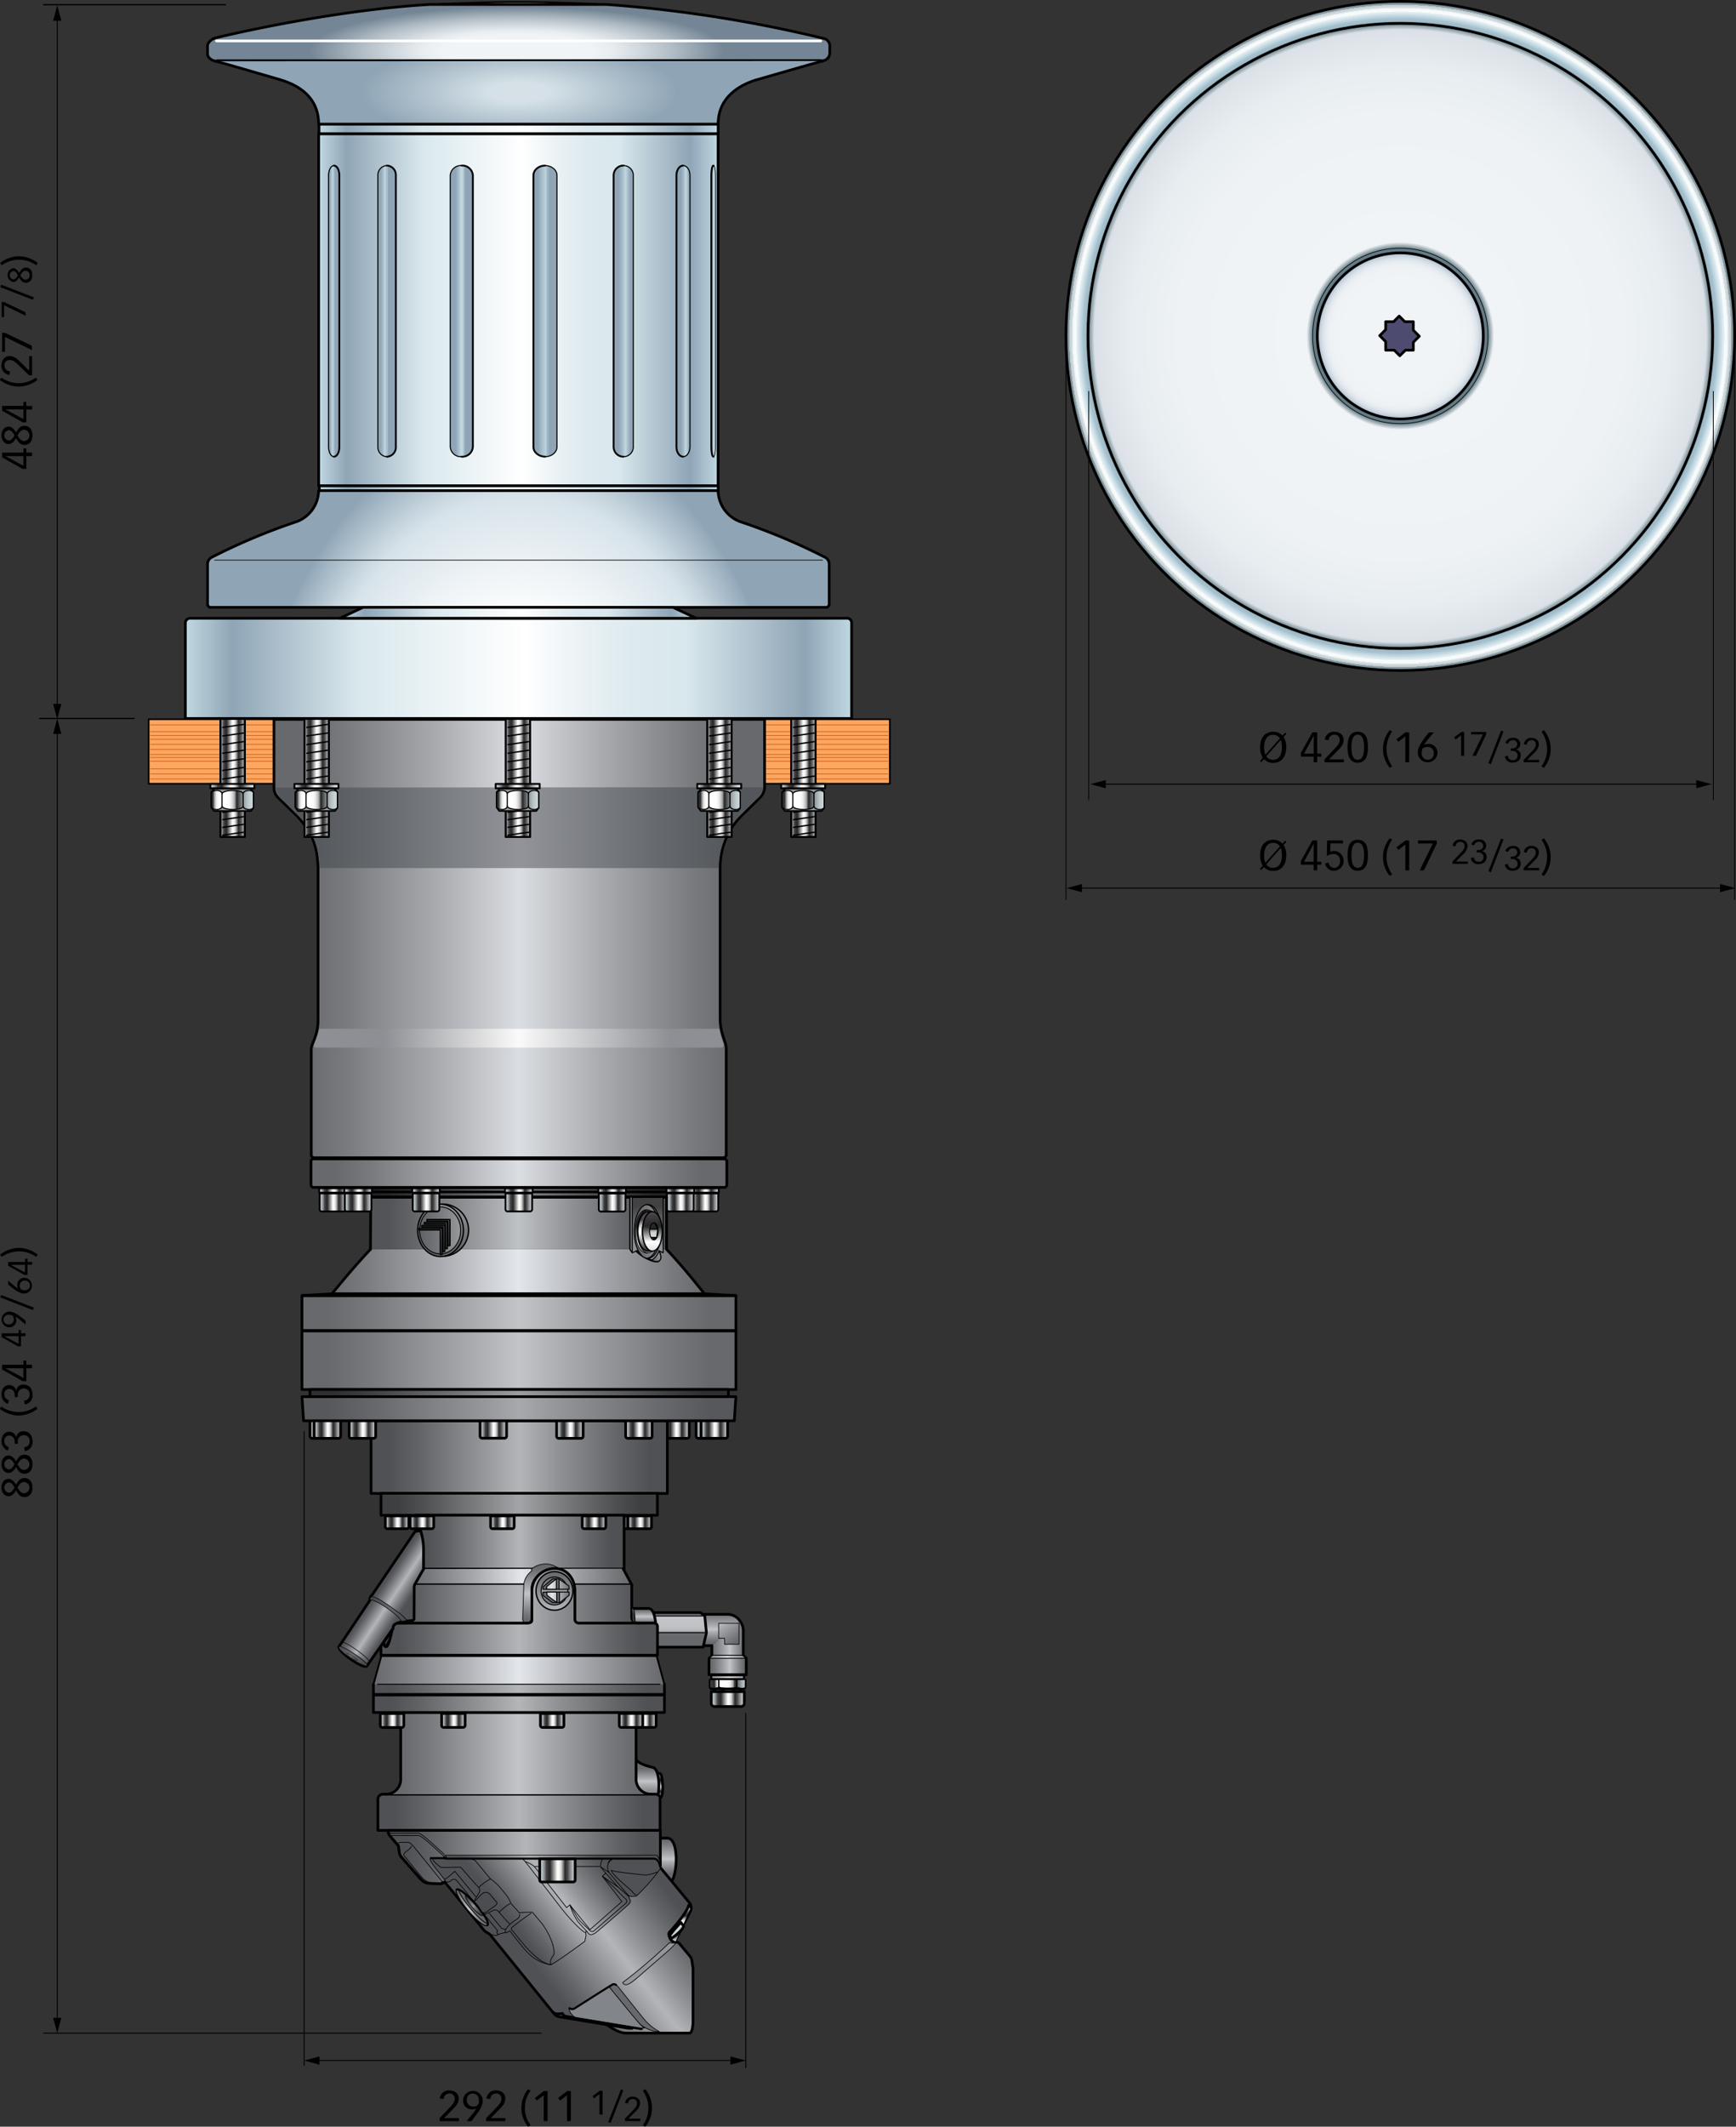 <svg xmlns="http://www.w3.org/2000/svg" xmlns:xlink="http://www.w3.org/1999/xlink" viewBox="0 0 645.55 790.29"><rect x="0" y="0" width="645.55" height="790.29" fill="#333333" stroke="none"/><defs><style>.a{fill:#fda65f;stroke-width:0.63px;}.a,.ab,.ac,.ad,.ae,.af,.ag,.ah,.ai,.aj,.ak,.al,.am,.an,.ao,.ap,.aq,.ar,.as,.at,.au,.av,.aw,.ax,.ay,.az,.ba,.bb,.bc,.bd,.be,.bf,.bg,.bh,.bi,.bj,.bk,.bl,.bm,.bn,.bo,.bp,.bq,.br,.bs,.bt,.bu,.bv,.bw,.bx,.by,.bz,.c,.ca,.cb,.cc,.cd,.ce,.cf,.cg,.ch,.ci,.cj,.ck,.cl,.cm,.cn,.co,.cp,.cq,.cr,.cs,.ct,.cu,.cv,.cw,.cx,.cy,.cz,.d,.da,.db,.dc,.dd,.de,.df,.dg,.dh,.di,.dj,.dk,.dl,.dm,.dn,.do,.dp,.dq,.dr,.ds,.dt,.du,.dv,.dw,.dx,.dy,.dz,.e,.ea,.eb,.ec,.ed,.ee,.ef,.eg,.eh,.ei,.ej,.ek,.el,.em,.en,.eo,.ep,.eq,.er,.es,.et,.eu,.ev,.ew,.ex,.ey,.ez,.f,.fa,.fb,.fc,.fd,.fe,.ff,.fg,.fh,.fi,.fj,.fk,.fl,.fm,.fn,.fo,.fp,.fq,.fr,.fs,.ft,.fu,.fv,.fw,.fx,.fy,.fz,.g,.ga,.gb,.gc,.gd,.ge,.gf,.gg,.gh,.gi,.gk,.gl,.h,.i,.j,.k,.l,.m,.n,.o,.p,.q,.r,.s,.t,.u,.v,.w,.x,.y{stroke:#000;}.a,.ab,.ac,.ad,.ae,.af,.ag,.ah,.ai,.aj,.ak,.al,.am,.an,.ao,.ap,.aq,.ar,.as,.at,.au,.av,.aw,.ax,.ay,.az,.b,.ba,.bb,.bc,.bd,.be,.bf,.bg,.bh,.bk,.bl,.bm,.bn,.bo,.bp,.bq,.br,.bs,.bt,.bu,.bx,.by,.bz,.c,.ca,.cb,.cd,.cg,.ch,.ci,.cj,.ck,.cl,.cm,.cn,.cs,.ct,.cu,.cv,.cw,.cy,.cz,.d,.da,.db,.dc,.dd,.de,.df,.dg,.di,.dj,.dk,.dl,.dm,.dn,.do,.dp,.du,.dv,.dw,.dx,.dy,.dz,.e,.ea,.eb,.ed,.ee,.ef,.eg,.ei,.ej,.ek,.el,.em,.en,.eo,.ep,.eq,.er,.es,.et,.eu,.ev,.ew,.ex,.ey,.ez,.f,.fa,.fb,.fc,.fd,.fe,.ff,.fg,.fh,.fi,.fj,.fk,.fl,.fm,.fn,.fo,.fq,.fr,.fs,.ft,.fu,.fv,.fw,.fx,.fy,.fz,.g,.ga,.gb,.gc,.gd,.ge,.gf,.gg,.gh,.gi,.gj,.gk,.gl,.h,.i,.j,.k,.l,.m,.n,.o,.p,.q,.r,.s,.t,.u,.v,.w,.x,.y{stroke-linecap:round;}.a,.ab,.ac,.ad,.ae,.af,.ag,.ah,.ai,.aj,.ak,.al,.am,.an,.ao,.ap,.aq,.ar,.as,.at,.au,.av,.aw,.ax,.ay,.az,.b,.ba,.bb,.bc,.bd,.be,.bf,.bg,.bh,.bk,.bl,.bm,.bn,.bo,.bp,.bq,.br,.bs,.bt,.bu,.bx,.by,.bz,.c,.ca,.cb,.cd,.cg,.ch,.ci,.cj,.ck,.cl,.cm,.cn,.cs,.ct,.cu,.cv,.cw,.cy,.cz,.d,.da,.db,.dc,.dd,.de,.df,.dg,.di,.dj,.dk,.dl,.dm,.dn,.do,.dp,.du,.dv,.dw,.dx,.dy,.dz,.e,.ea,.eb,.ed,.ee,.ef,.eg,.ei,.ej,.ek,.el,.em,.en,.eo,.ep,.eq,.er,.es,.et,.eu,.ev,.ew,.ex,.ey,.ez,.f,.fa,.fb,.fc,.fd,.fe,.ff,.fg,.fh,.fi,.fj,.fk,.fl,.fm,.fn,.fo,.fp,.fq,.fr,.fs,.ft,.fu,.fv,.fw,.fx,.fy,.fz,.g,.ga,.gb,.gc,.gd,.ge,.gf,.gg,.gh,.gi,.gk,.gl,.h,.i,.j,.k,.l,.m,.n,.o,.p,.q,.r,.s,.t,.u,.v,.w,.x,.y{stroke-linejoin:round;}.b,.bf,.bv,.bw,.cr,.cs,.cy,.dm,.dt,.dy,.eh,.ej,.gg,.gj{fill:none;}.b{stroke:#d26a25;stroke-width:0.31px;}.c{fill:url(#a);}.d{fill:url(#b);}.e{fill:url(#c);}.f{fill:url(#d);}.g{fill:url(#e);}.h{fill:url(#f);}.i{fill:url(#g);}.j{fill:url(#h);}.k{fill:url(#i);}.l{fill:url(#j);}.m{fill:url(#k);}.n{fill:url(#l);}.o{fill:url(#m);}.p{fill:url(#n);}.q{fill:url(#o);}.r{fill:url(#p);}.s{fill:url(#q);}.t{fill:url(#r);}.u{fill:url(#s);}.v{fill:url(#t);}.w{fill:url(#u);}.x{fill:url(#v);}.y{fill:url(#w);}.z{fill:url(#x);}.aa{fill:url(#y);}.ab,.di{stroke-width:0.7px;}.ab{fill:url(#z);}.ac,.ad,.ae,.bd,.cz,.db,.dc,.dd,.de{stroke-width:0.5px;}.ac{fill:url(#aa);}.ad{fill:url(#ab);}.ae{fill:url(#ac);}.af{fill:url(#ad);}.ag{fill:url(#ae);}.ah,.ai,.aj,.ak,.al,.am,.an,.ao,.ap,.aq,.bk,.bl,.df,.dg{stroke-width:0.68px;}.ah{fill:url(#af);}.ai{fill:url(#ag);}.aj{fill:url(#ah);}.ak{fill:url(#ai);}.al{fill:url(#aj);}.am{fill:url(#ak);}.an{fill:url(#al);}.ao{fill:url(#am);}.ap{fill:url(#an);}.aq{fill:url(#ao);}.ar{fill:url(#ap);}.as{fill:url(#aq);}.at{fill:url(#ar);}.au{fill:url(#as);}.av{fill:url(#at);}.aw{fill:url(#au);}.ax{fill:url(#av);}.ay{fill:url(#aw);}.az{fill:url(#ax);}.ba{fill:url(#ay);}.bb{fill:url(#az);}.bc{fill:url(#ba);}.bd{fill:url(#bb);}.be{stroke-width:0.38px;fill:url(#bc);}.bf,.dt,.ek,.er,.ex,.fd,.fj{stroke-width:0.75px;}.bg,.bh,.cu,.cv,.cy{stroke-width:0.37px;}.bg{fill:url(#bd);}.bh{fill:url(#be);}.bi,.bj,.bv,.cc,.dh,.do,.dq,.dr,.ds,.dw,.dx,.dy,.dz,.ea,.ec,.ef{stroke-width:0.25px;}.bi{fill:url(#bf);}.bj{fill:url(#bg);}.bk{fill:url(#bh);}.bl{fill:url(#bi);}.bm{fill:url(#bj);}.bn{fill:url(#bk);}.bo{fill:url(#bl);}.bp{fill:url(#bm);}.bq{fill:url(#bn);}.br{fill:url(#bo);}.bs{stroke-width:0.68px;fill:url(#bp);}.bt{fill:url(#bq);}.bu{fill:url(#br);}.bw,.cg,.ch,.ci,.cj,.ck,.cl,.cs,.ct,.da{stroke-width:0.35px;}.bx,.cw{stroke-width:0.48px;}.bx{fill:url(#bs);}.by{fill:url(#bt);}.bz{fill:url(#bu);}.ca{fill:url(#bv);}.cb{fill:url(#bw);}.cc{fill:url(#bx);}.cd{fill:url(#by);}.ce{stroke-width:0.5px;fill:url(#bz);}.cf{stroke-width:0.36px;fill:url(#ca);}.cg{fill:url(#cb);}.ch{fill:url(#cc);}.ci{fill:url(#cd);}.cj{fill:url(#ce);}.ck{fill:url(#cf);}.cl{fill:url(#cg);}.cm{fill:url(#ch);}.cn{fill:url(#ci);}.co,.cp,.cr{stroke-width:0.21px;}.co{fill:url(#cj);}.cp{fill:url(#ck);}.cq{stroke-width:0.08px;fill:url(#cl);}.ct{fill:url(#cm);}.cu{fill:url(#cn);}.cv{fill:url(#co);}.cw{fill:url(#cp);}.cx{stroke-width:0.35px;fill:url(#cq);}.cz{fill:url(#cr);}.da{fill:url(#cs);}.db{fill:url(#ct);}.dc{fill:url(#cu);}.dd{fill:url(#cv);}.de{fill:url(#cw);}.df{fill:url(#cx);}.dg{fill:url(#cy);}.dh{fill:url(#cz);}.di{fill:url(#da);}.dj{fill:url(#db);}.dk{fill:url(#dc);}.dl{fill:url(#dd);}.dn{fill:url(#de);}.do,.du{fill:#67696d;}.dp{fill:url(#df);}.dq{fill:#82868a;}.dr{fill:#92969b;}.ds{fill:url(#dg);}.du,.dv,.eh{stroke-width:0.3px;}.dv{fill:url(#dh);}.dw{fill:url(#di);}.dx{fill:url(#dj);}.dz{fill:#505155;}.ea{fill:#4b4d50;}.eb{fill:url(#dk);}.ec{fill:url(#dl);}.ed{fill:url(#dm);}.ee{fill:url(#dn);}.ef{fill:url(#do);}.eg{fill:url(#dp);}.eh{stroke-miterlimit:10;}.ei{fill:#4d4b70;}.ej{stroke-width:0.45px;}.ek{fill:url(#dq);}.el{fill:#d9d9d9;stroke-width:0.5px;}.em,.es,.ey,.fe,.fk{stroke-width:0.57px;}.em{fill:url(#dr);}.en,.eo,.ep,.et,.eu,.ev,.ez,.fa,.fb,.ff,.fg,.fh,.fl,.fm,.fn{stroke-width:0.42px;}.en{fill:url(#ds);}.eo{fill:url(#dt);}.ep{fill:url(#du);}.eq,.ew,.fc,.fi,.fo{stroke-width:0.69px;}.eq{fill:url(#dv);}.er{fill:url(#dw);}.es{fill:url(#dx);}.et{fill:url(#dy);}.eu{fill:url(#dz);}.ev{fill:url(#ea);}.ew{fill:url(#eb);}.ex{fill:url(#ec);}.ey{fill:url(#ed);}.ez{fill:url(#ee);}.fa{fill:url(#ef);}.fb{fill:url(#eg);}.fc{fill:url(#eh);}.fd{fill:url(#ei);}.fe{fill:url(#ej);}.ff{fill:url(#ek);}.fg{fill:url(#el);}.fh{fill:url(#em);}.fi{fill:url(#en);}.fj{fill:url(#eo);}.fk{fill:url(#ep);}.fl{fill:url(#eq);}.fm{fill:url(#er);}.fn{fill:url(#es);}.fo{fill:url(#et);}.fp{fill:#fff;}.fp,.gg{stroke-width:0.7px;}.fq{fill:url(#eu);}.fr{fill:url(#ev);}.fs{fill:url(#ew);}.ft{fill:url(#ex);}.fu,.fw,.fy,.ga,.gc,.ge{stroke-width:0.4px;}.fu{fill:url(#ey);}.fv,.fx,.fz,.gb,.gd,.gf{stroke-width:0.68px;}.fv{fill:url(#ez);}.fw{fill:url(#fa);}.fx{fill:url(#fb);}.fy{fill:url(#fc);}.fz{fill:url(#fd);}.ga{fill:url(#fe);}.gb{fill:url(#ff);}.gc{fill:url(#fg);}.gd{fill:url(#fh);}.ge{fill:url(#fi);}.gf{fill:url(#fj);}.gh{fill:url(#fk);}.gi{fill:url(#fl);}.gj{stroke:#fff;}.gk{fill:url(#fm);}.gl{fill:url(#fn);}</style><linearGradient id="a" x1="3008.44" y1="708.8" x2="3008.44" y2="717.8" gradientTransform="matrix(-1, 0, 0, 1, 3294.76, 0)" gradientUnits="userSpaceOnUse"><stop offset="0" stop-color="#c8d4d7"/><stop offset="0.03" stop-color="#c4d0d3"/><stop offset="0.06" stop-color="#b9c3c6"/><stop offset="0.09" stop-color="#a7afb2"/><stop offset="0.12" stop-color="#8d9295"/><stop offset="0.16" stop-color="#6c6d70"/><stop offset="0.18" stop-color="#4b484b"/><stop offset="0.19" stop-color="#464346"/><stop offset="0.25" stop-color="#312f31"/><stop offset="0.29" stop-color="#292829"/><stop offset="0.5" stop-color="#fff"/><stop offset="0.53" stop-color="#fbfbfb"/><stop offset="0.56" stop-color="#f0f0f0"/><stop offset="0.59" stop-color="#ddd"/><stop offset="0.62" stop-color="#c2c2c2"/><stop offset="0.64" stop-color="#9f9f9f"/><stop offset="0.67" stop-color="#757475"/><stop offset="0.7" stop-color="#444344"/><stop offset="0.71" stop-color="#292829"/><stop offset="0.79" stop-color="#4b484b"/><stop offset="0.81" stop-color="#5d5c5e"/><stop offset="0.87" stop-color="#8e9093"/><stop offset="0.93" stop-color="#b2b7b9"/><stop offset="0.97" stop-color="#c8ced0"/><stop offset="0.99" stop-color="#d0d7d9"/></linearGradient><linearGradient id="b" x1="3013.16" y1="706.05" x2="3013.16" y2="718.69" gradientTransform="matrix(-1, 0, 0, 1, 3294.76, 0)" gradientUnits="userSpaceOnUse"><stop offset="0.06" stop-color="#67696d"/><stop offset="0.15" stop-color="#797b7f"/><stop offset="0.35" stop-color="#a8aaae"/><stop offset="0.44" stop-color="#c2c4c8"/><stop offset="0.56" stop-color="#a8aaae"/><stop offset="0.82" stop-color="#797b7f"/><stop offset="0.94" stop-color="#67696d"/></linearGradient><linearGradient id="c" x1="3006.98" y1="954.03" x2="3006.98" y2="968.32" gradientTransform="translate(3294.76 1700.8) rotate(180)" xlink:href="#b"/><linearGradient id="d" x1="2985.52" y1="660.81" x2="2985.52" y2="648.03" xlink:href="#b"/><linearGradient id="e" x1="2976.18" y1="661.93" x2="2990.03" y2="661.93" xlink:href="#b"/><linearGradient id="f" x1="3000.82" y1="648.92" x2="3000.82" y2="661.05" gradientTransform="matrix(-1, 0, 0, 1, 3253.68, -49.67)" gradientUnits="userSpaceOnUse"><stop offset="0.06" stop-color="#67696d"/><stop offset="0.08" stop-color="#797b7f"/><stop offset="0.12" stop-color="#a8aaae"/><stop offset="0.14" stop-color="#c2c4c8"/><stop offset="0.41" stop-color="#c0c2c6"/><stop offset="0.51" stop-color="#b9bcc0"/><stop offset="0.56" stop-color="#b1b4b8"/><stop offset="0.57" stop-color="#a5a8ac"/><stop offset="0.59" stop-color="#8e9195"/><stop offset="0.61" stop-color="#7d7f83"/><stop offset="0.64" stop-color="#707276"/><stop offset="0.68" stop-color="#696b6f"/><stop offset="0.76" stop-color="#67696d"/></linearGradient><linearGradient id="g" x1="3014.28" y1="647.39" x2="3014.28" y2="653.37" gradientTransform="matrix(-1, 0, 0, 1, 3294.76, 0)" gradientUnits="userSpaceOnUse"><stop offset="0.06" stop-color="#67696d"/><stop offset="0.17" stop-color="#797b7f"/><stop offset="0.39" stop-color="#a8aaae"/><stop offset="0.5" stop-color="#c2c4c8"/><stop offset="0.61" stop-color="#a8aaae"/><stop offset="0.83" stop-color="#797b7f"/><stop offset="0.94" stop-color="#67696d"/></linearGradient><linearGradient id="h" x1="3008.24" y1="723.14" x2="3113.16" y2="723.14" gradientTransform="matrix(-1, 0, 0, 1, 3294.76, 0)" gradientUnits="userSpaceOnUse"><stop offset="0.06" stop-color="#505155"/><stop offset="0.16" stop-color="#626367"/><stop offset="0.37" stop-color="#919296"/><stop offset="0.5" stop-color="#b3b5b9"/><stop offset="0.64" stop-color="#919296"/><stop offset="0.84" stop-color="#626367"/><stop offset="0.94" stop-color="#505155"/></linearGradient><linearGradient id="i" x1="3013.14" y1="736.62" x2="3063.46" y2="775.46" xlink:href="#h"/><linearGradient id="j" x1="3008.15" y1="739.77" x2="3108.17" y2="739.77" xlink:href="#h"/><linearGradient id="k" x1="3011.61" y1="701.21" x2="3110.19" y2="701.21" xlink:href="#g"/><linearGradient id="l" x1="394.22" y1="2939.13" x2="394.22" y2="2930.38" gradientTransform="matrix(1, 0, 0, -1, -117.45, 3550.13)" xlink:href="#a"/><linearGradient id="m" x1="394.22" y1="2936.92" x2="394.22" y2="2928.17" gradientTransform="matrix(1, 0, 0, -1, -115.25, 3547.92)" xlink:href="#a"/><linearGradient id="n" x1="428.77" y1="2923.99" x2="428.77" y2="2914.15" gradientTransform="matrix(1, 0, 0, -1, -136.32, 3499.89)" xlink:href="#a"/><linearGradient id="o" x1="3005.53" y1="591.14" x2="3115.7" y2="591.14" gradientTransform="matrix(1, 0, 0, -1, -2826.48, 1182.28)" xlink:href="#h"/><linearGradient id="p" x1="3009.23" y1="608.65" x2="3112" y2="608.65" gradientTransform="matrix(1, 0, 0, -1, -2826.48, 1217.3)" gradientUnits="userSpaceOnUse"><stop offset="0.06" stop-color="#3e3f41"/><stop offset="0.16" stop-color="#505153"/><stop offset="0.36" stop-color="#7e8082"/><stop offset="0.5" stop-color="#a2a4a7"/><stop offset="0.64" stop-color="#7e8082"/><stop offset="0.84" stop-color="#505153"/><stop offset="0.94" stop-color="#3e3f41"/></linearGradient><linearGradient id="q" x1="3021.62" y1="622.73" x2="3099.23" y2="622.73" xlink:href="#h"/><linearGradient id="r" x1="-2072.84" y1="522.19" x2="-1934.39" y2="522.19" gradientTransform="translate(2237.37)" gradientUnits="userSpaceOnUse"><stop offset="0" stop-color="#67696d"/><stop offset="0.09" stop-color="#797b7f"/><stop offset="0.29" stop-color="#a8aaaf"/><stop offset="0.5" stop-color="#e3e6eb"/><stop offset="0.71" stop-color="#a8aaaf"/><stop offset="0.91" stop-color="#797b7f"/><stop offset="1" stop-color="#67696d"/></linearGradient><linearGradient id="s" x1="-2043.07" y1="635.58" x2="-1961.38" y2="635.58" gradientTransform="translate(2196.29 -49.67)" xlink:href="#r"/><linearGradient id="t" x1="-2058.53" y1="504.25" x2="-1948.43" y2="504.25" gradientTransform="translate(2237.37)" gradientUnits="userSpaceOnUse"><stop offset="0.06" stop-color="#525457"/><stop offset="0.15" stop-color="#646669"/><stop offset="0.34" stop-color="#939598"/><stop offset="0.5" stop-color="#bfc2c5"/><stop offset="0.66" stop-color="#939598"/><stop offset="0.85" stop-color="#646669"/><stop offset="0.94" stop-color="#525457"/></linearGradient><linearGradient id="u" x1="3000.92" y1="492" x2="3120.41" y2="492" gradientTransform="matrix(1, 0, 0, -1, -2826.57, 983.99)" gradientUnits="userSpaceOnUse"><stop offset="0.06" stop-color="#222224"/><stop offset="0.16" stop-color="#343436"/><stop offset="0.35" stop-color="#626365"/><stop offset="0.5" stop-color="#8a8c8e"/><stop offset="0.65" stop-color="#626365"/><stop offset="0.84" stop-color="#343436"/><stop offset="0.94" stop-color="#222224"/></linearGradient><linearGradient id="v" x1="3000.92" y1="493.53" x2="3120.41" y2="493.53" gradientTransform="matrix(1, 0, 0, -1, -2826.57, 987.06)" xlink:href="#u"/><linearGradient id="w" x1="-2333.45" y1="75.06" x2="-2150.99" y2="75.06" gradientTransform="matrix(1, 0, 0, -1, 2476.39, 473.53)" gradientUnits="userSpaceOnUse"><stop offset="0.06" stop-color="#67696d"/><stop offset="0.15" stop-color="#797b7f"/><stop offset="0.33" stop-color="#a8aaae"/><stop offset="0.5" stop-color="#dadde1"/><stop offset="0.67" stop-color="#a8aaae"/><stop offset="0.85" stop-color="#797b7f"/><stop offset="0.94" stop-color="#67696d"/></linearGradient><linearGradient id="x" x1="-2332.75" y1="116.31" x2="-2151.62" y2="116.31" gradientTransform="matrix(1, 0, 0, -1, 2476.39, 473.53)" gradientUnits="userSpaceOnUse"><stop offset="0.06" stop-color="#53575b"/><stop offset="0.21" stop-color="#65696d"/><stop offset="0.5" stop-color="#929499"/><stop offset="0.79" stop-color="#65696d"/><stop offset="0.94" stop-color="#53575b"/></linearGradient><linearGradient id="y" x1="-2318.61" y1="38.06" x2="-2166.21" y2="38.06" gradientTransform="matrix(1, 0, 0, -1, 2476.39, 473.53)" gradientUnits="userSpaceOnUse"><stop offset="0.17" stop-color="#8d8f94"/><stop offset="0.32" stop-color="#c0c1c3"/><stop offset="0.5" stop-color="#fafafa"/><stop offset="0.87" stop-color="#8d8f94"/></linearGradient><linearGradient id="z" x1="-1012.63" y1="2738.96" x2="-991.67" y2="2738.96" gradientTransform="matrix(0.61, 0, 0, -0.6, 876.84, 2281.38)" gradientUnits="userSpaceOnUse"><stop offset="0" stop-color="#919697"/><stop offset="0.5" stop-color="#ced5d6"/><stop offset="1" stop-color="#919697"/></linearGradient><linearGradient id="aa" x1="-972.87" y1="2770.35" x2="-1003.7" y2="2770.35" gradientTransform="matrix(0.6, 0, 0, -0.6, 902.97, 2334.67)" gradientUnits="userSpaceOnUse"><stop offset="0" stop-color="#c8d4d7"/><stop offset="0.04" stop-color="#c4d0d3"/><stop offset="0.08" stop-color="#b9c4c6"/><stop offset="0.12" stop-color="#a6afb2"/><stop offset="0.16" stop-color="#8b9295"/><stop offset="0.2" stop-color="#696d6f"/><stop offset="0.24" stop-color="#404142"/><stop offset="0.26" stop-color="#292829"/><stop offset="0.27" stop-color="#363536"/><stop offset="0.28" stop-color="#605f60"/><stop offset="0.29" stop-color="#868586"/><stop offset="0.3" stop-color="#a7a6a7"/><stop offset="0.32" stop-color="#c2c2c2"/><stop offset="0.34" stop-color="#d9d9d9"/><stop offset="0.36" stop-color="#eaeaea"/><stop offset="0.38" stop-color="#f6f6f6"/><stop offset="0.41" stop-color="#fdfdfd"/><stop offset="0.5" stop-color="#fff"/><stop offset="0.57" stop-color="#fdfdfd"/><stop offset="0.59" stop-color="#f6f6f6"/><stop offset="0.61" stop-color="#ebebeb"/><stop offset="0.62" stop-color="#dadada"/><stop offset="0.63" stop-color="#c4c4c4"/><stop offset="0.64" stop-color="#a9a8a9"/><stop offset="0.65" stop-color="#898889"/><stop offset="0.66" stop-color="#636263"/><stop offset="0.67" stop-color="#3a393a"/><stop offset="0.67" stop-color="#292829"/><stop offset="0.79" stop-color="#4b484b"/><stop offset="0.81" stop-color="#5d5c5e"/><stop offset="0.87" stop-color="#8e9093"/><stop offset="0.93" stop-color="#b2b7b9"/><stop offset="0.97" stop-color="#c8ced0"/><stop offset="0.99" stop-color="#d0d7d9"/></linearGradient><linearGradient id="ab" x1="-995.65" y1="2770.87" x2="-995.65" y2="2770.87" gradientTransform="matrix(0.6, 0, 0, -0.6, 863.6, 2285)" xlink:href="#z"/><linearGradient id="ac" x1="-990.1" y1="2770.87" x2="-990.1" y2="2770.87" gradientTransform="matrix(0.6, 0, 0, -0.6, 866.95, 2285)" xlink:href="#z"/><linearGradient id="ad" x1="428.77" y1="2911.55" x2="428.77" y2="2901.71" gradientTransform="matrix(1, 0, 0, -1, -123.89, 3487.45)" xlink:href="#a"/><linearGradient id="ae" x1="428.77" y1="2909.71" x2="428.77" y2="2899.87" gradientTransform="matrix(1, 0, 0, -1, -122.05, 3485.61)" xlink:href="#a"/><linearGradient id="af" x1="513.09" y1="2913.25" x2="513.09" y2="2903.34" gradientTransform="matrix(1, 0, 0, -1, -209.87, 3404.8)" xlink:href="#a"/><linearGradient id="ag" x1="517.52" y1="2913.43" x2="517.52" y2="2903.16" gradientTransform="matrix(0, -1, -1, 0, 3170.44, 959.92)" xlink:href="#a"/><linearGradient id="ah" x1="513.09" y1="2922.41" x2="513.09" y2="2912.5" gradientTransform="matrix(1, 0, 0, -1, -219.03, 3413.95)" xlink:href="#a"/><linearGradient id="ai" x1="517.52" y1="2922.59" x2="517.52" y2="2912.32" gradientTransform="matrix(0, -1, -1, 0, 3170.44, 959.92)" xlink:href="#a"/><linearGradient id="aj" x1="513.09" y1="2947.77" x2="513.09" y2="2937.86" gradientTransform="matrix(1, 0, 0, -1, -244.39, 3439.31)" xlink:href="#a"/><linearGradient id="ak" x1="517.52" y1="2947.95" x2="517.52" y2="2937.68" gradientTransform="matrix(0, -1, -1, 0, 3170.44, 959.92)" xlink:href="#a"/><linearGradient id="al" x1="513.09" y1="3051.58" x2="513.09" y2="3041.67" gradientTransform="matrix(1, 0, 0, -1, -348.2, 3543.12)" xlink:href="#a"/><linearGradient id="am" x1="517.52" y1="3051.76" x2="517.52" y2="3041.49" gradientTransform="matrix(0, -1, -1, 0, 3170.44, 959.92)" xlink:href="#a"/><linearGradient id="an" x1="513.09" y1="3042.23" x2="513.09" y2="3032.32" gradientTransform="matrix(1, 0, 0, -1, -338.85, 3533.77)" xlink:href="#a"/><linearGradient id="ao" x1="517.52" y1="3042.41" x2="517.52" y2="3032.14" gradientTransform="matrix(0, -1, -1, 0, 3170.44, 959.92)" xlink:href="#a"/><linearGradient id="ap" x1="428.77" y1="2937.78" x2="428.77" y2="2927.94" gradientTransform="matrix(1, 0, 0, -1, -150.12, 3513.68)" xlink:href="#a"/><linearGradient id="aq" x1="428.77" y1="2991.91" x2="428.77" y2="2982.07" gradientTransform="matrix(1, 0, 0, -1, -204.25, 3567.81)" xlink:href="#a"/><linearGradient id="ar" x1="428.77" y1="2963.44" x2="428.77" y2="2953.61" gradientTransform="matrix(1, 0, 0, -1, -175.78, 3539.34)" xlink:href="#a"/><linearGradient id="as" x1="428.77" y1="3040.58" x2="428.77" y2="3030.75" gradientTransform="matrix(1, 0, 0, -1, -252.92, 3616.48)" xlink:href="#a"/><linearGradient id="at" x1="320.6" y1="3029.01" x2="320.6" y2="3020.29" gradientTransform="matrix(1, 0, 0, -1, -133.74, 3713.64)" xlink:href="#a"/><linearGradient id="au" x1="320.6" y1="3006.23" x2="320.6" y2="2997.51" gradientTransform="matrix(1, 0, 0, -1, -110.95, 3690.86)" xlink:href="#a"/><linearGradient id="av" x1="320.6" y1="2969.46" x2="320.6" y2="2960.74" gradientTransform="matrix(1, 0, 0, -1, -74.18, 3654.09)" xlink:href="#a"/><linearGradient id="aw" x1="320.6" y1="2935.18" x2="320.6" y2="2926.46" gradientTransform="matrix(1, 0, 0, -1, -39.91, 3619.81)" xlink:href="#a"/><linearGradient id="ax" x1="320.6" y1="2940.16" x2="320.6" y2="2931.44" gradientTransform="matrix(1, 0, 0, -1, -44.89, 3624.79)" xlink:href="#a"/><linearGradient id="ay" x1="428.77" y1="3055.15" x2="428.77" y2="3045.32" gradientTransform="matrix(1, 0, 0, -1, -267.49, 3631.05)" xlink:href="#a"/><linearGradient id="az" x1="428.77" y1="3053.62" x2="428.77" y2="3043.78" gradientTransform="matrix(1, 0, 0, -1, -265.96, 3629.52)" xlink:href="#a"/><linearGradient id="ba" x1="2983.41" y1="485.61" x2="3138.05" y2="485.61" gradientTransform="matrix(1, 0, 0, -1, -2826.7, 971.23)" xlink:href="#w"/><linearGradient id="bb" x1="3088.95" y1="497.07" x2="3088.95" y2="515.88" gradientTransform="matrix(-1, 0, 0, 1, 3294.76, 0)" gradientUnits="userSpaceOnUse"><stop offset="0.01" stop-color="#96989b"/><stop offset="0.56" stop-color="#74767a"/><stop offset="0.94" stop-color="#626468"/></linearGradient><linearGradient id="bc" x1="3013.25" y1="518.4" x2="3013.25" y2="494.64" gradientTransform="matrix(-1, 0, 0, 1, 3294.76, 0)" gradientUnits="userSpaceOnUse"><stop offset="0.01" stop-color="#96989b"/><stop offset="0.17" stop-color="#929396"/><stop offset="0.36" stop-color="#858689"/><stop offset="0.56" stop-color="#6f7072"/><stop offset="0.76" stop-color="#515252"/><stop offset="0.85" stop-color="#424242"/></linearGradient><linearGradient id="bd" x1="3007.96" y1="507.27" x2="3017.83" y2="507.27" gradientTransform="matrix(-1, 0, 0, 1, 3253.68, -49.67)" xlink:href="#bb"/><linearGradient id="be" x1="3007.84" y1="507.27" x2="3013.41" y2="507.27" xlink:href="#bb"/><linearGradient id="bf" x1="3012.75" y1="517.25" x2="3012.75" y2="497.58" gradientTransform="matrix(-1, 0, 0, 1, 3253.68, -49.67)" gradientUnits="userSpaceOnUse"><stop offset="0.01" stop-color="#d0d7d9"/><stop offset="0.09" stop-color="#d9dee0"/><stop offset="0.22" stop-color="#f0f2f3"/><stop offset="0.29" stop-color="#fff"/><stop offset="0.61" stop-color="#292829"/><stop offset="0.7" stop-color="#312f31"/><stop offset="0.85" stop-color="#464346"/><stop offset="0.88" stop-color="#4b484b"/></linearGradient><linearGradient id="bg" x1="3015.07" y1="517.25" x2="3015.07" y2="497.58" gradientTransform="matrix(-1, 0, 0, 1, 3294.76, 0)" xlink:href="#bf"/><linearGradient id="bh" x1="513.09" y1="2982.47" x2="513.09" y2="2972.56" gradientTransform="matrix(1, 0, 0, -1, -279.09, 3474.01)" xlink:href="#a"/><linearGradient id="bi" x1="517.52" y1="2982.65" x2="517.52" y2="2972.38" gradientTransform="matrix(0, -1, -1, 0, 3170.44, 959.92)" xlink:href="#a"/><linearGradient id="bj" x1="2980.03" y1="537.6" x2="3141.39" y2="537.6" gradientTransform="matrix(1, 0, 0, -1, -2826.67, 1075.21)" xlink:href="#g"/><linearGradient id="bk" x1="2980.03" y1="555.14" x2="3141.39" y2="555.14" gradientTransform="matrix(1, 0, 0, -1, -2826.67, 1110.28)" xlink:href="#g"/><linearGradient id="bl" x1="2980.03" y1="573.17" x2="3141.39" y2="573.17" gradientTransform="matrix(-1, 0, 0, 1, 3253.68, -49.67)" gradientUnits="userSpaceOnUse"><stop offset="0.06" stop-color="#57585c"/><stop offset="0.18" stop-color="#696a6e"/><stop offset="0.43" stop-color="#98999d"/><stop offset="0.5" stop-color="#a7a9ac"/><stop offset="0.57" stop-color="#98999d"/><stop offset="0.82" stop-color="#696a6e"/><stop offset="0.94" stop-color="#57585c"/></linearGradient><linearGradient id="bm" x1="2982.81" y1="567.36" x2="3138.42" y2="567.36" gradientTransform="matrix(1, 0, 0, -1, -2826.48, 1134.71)" gradientUnits="userSpaceOnUse"><stop offset="0.06" stop-color="#2e2f31"/><stop offset="0.15" stop-color="#404143"/><stop offset="0.34" stop-color="#6e7072"/><stop offset="0.5" stop-color="#9b9da0"/><stop offset="0.66" stop-color="#6e7072"/><stop offset="0.85" stop-color="#404143"/><stop offset="0.94" stop-color="#2e2f31"/></linearGradient><linearGradient id="bn" x1="2980.03" y1="530.78" x2="3141.39" y2="530.78" gradientTransform="matrix(-1, 0, 0, 1, 3253.68, -49.67)" xlink:href="#r"/><linearGradient id="bo" x1="3009.2" y1="651.68" x2="3112.03" y2="651.68" xlink:href="#h"/><linearGradient id="bp" x1="3006.61" y1="672.2" x2="3114.82" y2="672.2" gradientTransform="matrix(-1, 0, 0, 1, 3253.68, -49.67)" xlink:href="#r"/><linearGradient id="bq" x1="3006.61" y1="677.48" x2="3114.82" y2="677.48" gradientTransform="matrix(-1, 0, 0, 1, 3253.68, -49.67)" xlink:href="#h"/><linearGradient id="br" x1="3006.61" y1="682.81" x2="3114.82" y2="682.81" gradientTransform="matrix(-1, 0, 0, 1, 3253.68, -49.67)" xlink:href="#h"/><linearGradient id="bs" x1="3013.8" y1="516.46" x2="3013.8" y2="498.34" gradientTransform="matrix(-1, 0, 0, 1, 3294.76, 0)" gradientUnits="userSpaceOnUse"><stop offset="0" stop-color="#d0d7d9"/><stop offset="0" stop-color="#cfd6d8"/><stop offset="0.03" stop-color="#95999a"/><stop offset="0.06" stop-color="#66686a"/><stop offset="0.08" stop-color="#454546"/><stop offset="0.1" stop-color="#303031"/><stop offset="0.11" stop-color="#292829"/><stop offset="0.48" stop-color="#fff"/><stop offset="0.51" stop-color="#fbfbfb"/><stop offset="0.55" stop-color="#efeeef"/><stop offset="0.59" stop-color="#dadada"/><stop offset="0.63" stop-color="#bebdbe"/><stop offset="0.67" stop-color="#999799"/><stop offset="0.71" stop-color="#6c6a6c"/><stop offset="0.74" stop-color="#4b484b"/></linearGradient><linearGradient id="bt" x1="394.22" y1="2953.92" x2="394.22" y2="2945.17" gradientTransform="matrix(1, 0, 0, -1, -132.25, 3564.92)" xlink:href="#a"/><linearGradient id="bu" x1="394.22" y1="2988.01" x2="394.22" y2="2979.27" gradientTransform="matrix(1, 0, 0, -1, -166.34, 3599.01)" xlink:href="#a"/><linearGradient id="bv" x1="394.22" y1="3017.92" x2="394.22" y2="3009.17" gradientTransform="matrix(1, 0, 0, -1, -196.25, 3628.92)" xlink:href="#a"/><linearGradient id="bw" x1="394.22" y1="3027.16" x2="394.22" y2="3018.42" gradientTransform="matrix(1, 0, 0, -1, -205.49, 3638.16)" xlink:href="#a"/><linearGradient id="bx" x1="3052.13" y1="652.71" x2="3052.13" y2="630.9" xlink:href="#g"/><linearGradient id="by" x1="3009.85" y1="642.68" x2="3110.72" y2="642.68" xlink:href="#h"/><linearGradient id="bz" x1="3047.51" y1="633.72" x2="3047.51" y2="661.32" gradientTransform="matrix(-1, 0, 0, 1, 3253.68, -49.67)" gradientUnits="userSpaceOnUse"><stop offset="0" stop-color="#67696d"/><stop offset="0.15" stop-color="#797b7f"/><stop offset="0.45" stop-color="#a8aaad"/><stop offset="0.5" stop-color="#b1b3b6"/><stop offset="0.55" stop-color="#a8aaad"/><stop offset="0.85" stop-color="#797b7f"/><stop offset="1" stop-color="#67696d"/></linearGradient><linearGradient id="ca" x1="3047.51" y1="635.81" x2="3047.51" y2="646.52" gradientTransform="matrix(-1, 0, 0, 1, 3253.68, -49.67)" gradientUnits="userSpaceOnUse"><stop offset="0" stop-color="#67696d"/><stop offset="0.2" stop-color="#797b7f"/><stop offset="0.5" stop-color="#9b9da0"/><stop offset="0.8" stop-color="#797b7f"/><stop offset="1" stop-color="#67696d"/></linearGradient><linearGradient id="cb" x1="3045.78" y1="638.31" x2="3051.76" y2="638.31" gradientTransform="matrix(-1, 0, 0, 1, 3253.68, -49.67)" gradientUnits="userSpaceOnUse"><stop offset="0" stop-color="#67696d"/><stop offset="1" stop-color="#67696d"/></linearGradient><linearGradient id="cc" x1="3045.63" y1="643.25" x2="3051.76" y2="643.25" xlink:href="#cb"/><linearGradient id="cd" x1="3041.56" y1="638.37" x2="3055.35" y2="638.37" gradientTransform="matrix(-1, 0, 0, 1, 3253.68, -49.67)" xlink:href="#r"/><linearGradient id="ce" x1="3042.15" y1="638.31" x2="3055.02" y2="638.31" gradientTransform="matrix(-1, 0, 0, 1, 3253.68, -49.67)" xlink:href="#r"/><linearGradient id="cf" x1="3041.56" y1="643.25" x2="3055.35" y2="643.25" gradientTransform="matrix(-1, 0, 0, 1, 3253.68, -49.67)" xlink:href="#r"/><linearGradient id="cg" x1="3041.6" y1="643.31" x2="3054.41" y2="643.31" gradientTransform="matrix(-1, 0, 0, 1, 3253.68, -49.67)" xlink:href="#r"/><linearGradient id="ch" x1="3102.77" y1="647.36" x2="3113.31" y2="640.34" xlink:href="#h"/><linearGradient id="ci" x1="3108.6" y1="658.79" x2="3109.69" y2="658.06" gradientTransform="matrix(-1, 0, 0, 1, 3294.76, 0)" gradientUnits="userSpaceOnUse"><stop offset="0"/><stop offset="0.15" stop-color="#121212"/><stop offset="0.44" stop-color="#404041"/><stop offset="0.5" stop-color="#494a4b"/><stop offset="0.55" stop-color="#404041"/><stop offset="0.81" stop-color="#121212"/><stop offset="0.94"/></linearGradient><linearGradient id="cj" x1="3115.6" y1="643.23" x2="3102.8" y2="652.24" gradientTransform="matrix(-1, 0, 0, 1, 3294.76, 0)" gradientUnits="userSpaceOnUse"><stop offset="0.06" stop-color="#47484b"/><stop offset="0.3" stop-color="#595a5d"/><stop offset="0.5" stop-color="#6a6c6e"/><stop offset="0.7" stop-color="#595a5d"/><stop offset="0.94" stop-color="#47484b"/></linearGradient><linearGradient id="ck" x1="3123.29" y1="602.75" x2="3113" y2="609.99" gradientTransform="matrix(-1, 0.03, 0.03, 1, 3271.05, -33.85)" xlink:href="#cj"/><linearGradient id="cl" x1="3120.58" y1="605.17" x2="3116.5" y2="608.05" gradientTransform="matrix(-1, 0.03, 0.03, 1, 3271.05, -33.85)" xlink:href="#cj"/><linearGradient id="cm" x1="2976.18" y1="665.36" x2="2990.03" y2="665.36" gradientTransform="matrix(-1, 0, 0, 1, 3253.68, -49.67)" gradientUnits="userSpaceOnUse"><stop offset="0.06" stop-color="#95989e"/><stop offset="0.18" stop-color="#a7aab0"/><stop offset="0.43" stop-color="#d6d9df"/><stop offset="0.51" stop-color="#e8ebf0"/><stop offset="0.59" stop-color="#d6d9df"/><stop offset="0.82" stop-color="#a7aab0"/><stop offset="0.94" stop-color="#95989e"/></linearGradient><linearGradient id="cn" x1="3018.57" y1="504.84" x2="3019.42" y2="504.84" gradientTransform="matrix(-1, 0, 0, 1, 3253.68, -49.67)" xlink:href="#bb"/><linearGradient id="co" x1="3007.96" y1="516.47" x2="3011.33" y2="516.47" xlink:href="#bb"/><linearGradient id="cp" x1="3011.1" y1="516.46" x2="3011.1" y2="498.34" xlink:href="#bf"/><linearGradient id="cq" x1="3010.53" y1="504.48" x2="3010.53" y2="510.07" gradientTransform="matrix(-1, 0, 0, 1, 3253.68, -49.67)" gradientUnits="userSpaceOnUse"><stop offset="0.34" stop-color="#292829"/><stop offset="0.36" stop-color="#3d3d3e"/><stop offset="0.38" stop-color="#5f6162"/><stop offset="0.41" stop-color="#7e8182"/><stop offset="0.44" stop-color="#989c9e"/><stop offset="0.48" stop-color="#adb2b4"/><stop offset="0.52" stop-color="#bdc3c5"/><stop offset="0.57" stop-color="#c8ced0"/><stop offset="0.64" stop-color="#ced5d7"/><stop offset="0.84" stop-color="#d0d7d9"/><stop offset="0.84" stop-color="#c8ced0"/><stop offset="0.85" stop-color="#b2b7b9"/><stop offset="0.86" stop-color="#8e9093"/><stop offset="0.87" stop-color="#5d5c5e"/><stop offset="0.88" stop-color="#4b484b"/></linearGradient><linearGradient id="cr" x1="3089.86" y1="497.18" x2="3089.86" y2="516.61" gradientTransform="matrix(-1, 0, 0, 1, 3253.68, -49.67)" xlink:href="#bb"/><linearGradient id="cs" x1="3082.36" y1="506.89" x2="3097.64" y2="506.89" gradientTransform="matrix(-1, 0, 0, 1, 3253.68, -49.67)" xlink:href="#bb"/><linearGradient id="ct" x1="3090.63" y1="502.87" x2="3090.63" y2="512.58" gradientTransform="matrix(-1, 0, 0, 1, 3253.68, -49.67)" xlink:href="#bb"/><linearGradient id="cu" x1="3091.6" y1="503.96" x2="3091.6" y2="513.68" gradientTransform="matrix(-1, 0, 0, 1, 3253.68, -49.67)" xlink:href="#bb"/><linearGradient id="cv" x1="3092.58" y1="505.05" x2="3092.58" y2="514.77" gradientTransform="matrix(-1, 0, 0, 1, 3253.68, -49.67)" xlink:href="#bb"/><linearGradient id="cw" x1="3093.55" y1="506.15" x2="3093.55" y2="515.87" gradientTransform="matrix(-1, 0, 0, 1, 3253.68, -49.67)" xlink:href="#bb"/><linearGradient id="cx" x1="513.09" y1="3016.97" x2="513.09" y2="3007.07" gradientTransform="matrix(1, 0, 0, -1, -313.6, 3508.52)" xlink:href="#a"/><linearGradient id="cy" x1="517.52" y1="3017.15" x2="517.52" y2="3006.89" gradientTransform="matrix(0, -1, -1, 0, 3170.44, 959.92)" xlink:href="#a"/><linearGradient id="cz" x1="2978.61" y1="660.88" x2="2994.49" y2="640.48" gradientTransform="matrix(-1, 0, 0, 1, 3253.68, -49.67)" xlink:href="#b"/><linearGradient id="da" x1="2976.81" y1="672.93" x2="2988.42" y2="672.93" gradientTransform="matrix(1, 0, 0, -1, -2671.45, 1345.86)" xlink:href="#z"/><linearGradient id="db" x1="2978.16" y1="678.01" x2="2987.28" y2="678.01" gradientTransform="matrix(1, 0, 0, -1, -2671.45, 1356.01)" xlink:href="#a"/><linearGradient id="dc" x1="2989.19" y1="681.06" x2="2976.91" y2="681.06" gradientTransform="matrix(1, 0, 0, -1, -2671.35, 1362.12)" xlink:href="#a"/><linearGradient id="dd" x1="3023.37" y1="803.39" x2="3023.37" y2="802.06" gradientTransform="matrix(-1, 0, 0, 1, 3253.68, -49.67)" xlink:href="#a"/><linearGradient id="de" x1="3000.87" y1="771.54" x2="3000.87" y2="757.63" xlink:href="#a"/><linearGradient id="df" x1="1352.53" y1="2476.28" x2="1352.53" y2="2469.78" gradientTransform="matrix(-0.58, -0.81, -0.81, 0.58, 3090.26, 424.06)" xlink:href="#a"/><linearGradient id="dg" x1="3033.77" y1="731.6" x2="3070.08" y2="759.55" xlink:href="#h"/><linearGradient id="dh" x1="3084.27" y1="752.42" x2="3073.42" y2="765.18" xlink:href="#g"/><linearGradient id="di" x1="3080.09" y1="753.74" x2="3074.01" y2="760.89" gradientTransform="matrix(-1, 0, 0, 1, 3294.76, 0)" gradientUnits="userSpaceOnUse"><stop offset="0.06" stop-color="#393a3c"/><stop offset="0.17" stop-color="#4b4c4e"/><stop offset="0.4" stop-color="#7a7b7d"/><stop offset="0.5" stop-color="#8f9193"/><stop offset="0.6" stop-color="#7a7b7d"/><stop offset="0.83" stop-color="#4b4c4e"/><stop offset="0.94" stop-color="#393a3c"/></linearGradient><linearGradient id="dj" x1="3080.85" y1="754.39" x2="3074.77" y2="761.54" xlink:href="#di"/><linearGradient id="dk" x1="264.85" y1="2969.74" x2="264.85" y2="2956.56" gradientTransform="matrix(1, 0, 0, -1, -16.49, 3707.89)" xlink:href="#a"/><linearGradient id="dl" x1="3018.12" y1="647.32" x2="3018.12" y2="649.47" gradientTransform="matrix(-1, 0, 0, 1, 3294.76, 0)" gradientUnits="userSpaceOnUse"><stop offset="0" stop-color="#67696d"/><stop offset="0.39" stop-color="#56585b"/><stop offset="1" stop-color="#353637"/></linearGradient><radialGradient id="dm" cx="-2265.44" cy="174.5" r="124.33" gradientTransform="translate(2786.16 -49.67)" gradientUnits="userSpaceOnUse"><stop offset="0.93" stop-color="#647b85"/><stop offset="0.93" stop-color="#748c97"/><stop offset="0.94" stop-color="#8ca6b2"/><stop offset="0.94" stop-color="#9eb9c5"/><stop offset="0.95" stop-color="#a9c4d1"/><stop offset="0.95" stop-color="#acc8d5"/><stop offset="0.96" stop-color="#ccdee6"/><stop offset="0.97" stop-color="#edf4f7"/><stop offset="0.97" stop-color="#fafdfe"/><stop offset="0.98" stop-color="#f3f7f8"/><stop offset="0.98" stop-color="#dee5e7"/><stop offset="0.99" stop-color="#bdc8cc"/><stop offset="0.99" stop-color="#8ea0a7"/><stop offset="1" stop-color="#647b85"/></radialGradient><radialGradient id="dn" cx="-2265.44" cy="174.5" r="116.14" gradientTransform="translate(2786.16 -49.67)" gradientUnits="userSpaceOnUse"><stop offset="0.28" stop-color="#647b85"/><stop offset="0.3" stop-color="#f0f4f6"/><stop offset="0.71" stop-color="#eef2f5"/><stop offset="0.86" stop-color="#e7edf0"/><stop offset="0.97" stop-color="#dce2e7"/><stop offset="0.98" stop-color="#dae1e6"/><stop offset="1" stop-color="#647b85"/></radialGradient><radialGradient id="do" cx="-2265.44" cy="174.5" r="32.61" gradientTransform="translate(2786.16 -49.67)" gradientUnits="userSpaceOnUse"><stop offset="0.28" stop-color="#647b85"/><stop offset="1" stop-color="#647b85"/></radialGradient><radialGradient id="dp" cx="-2265.44" cy="174.5" r="30.87" gradientTransform="translate(2786.16 -49.67)" gradientUnits="userSpaceOnUse"><stop offset="0.69" stop-color="#f0f4f6"/><stop offset="0.84" stop-color="#eef2f5"/><stop offset="0.89" stop-color="#e7edf1"/><stop offset="0.93" stop-color="#dce3e9"/><stop offset="0.96" stop-color="#cbd5df"/><stop offset="0.98" stop-color="#b7c5d3"/><stop offset="1" stop-color="#647b85"/></radialGradient><linearGradient id="dq" x1="-2280.17" y1="2862.46" x2="-2262.9" y2="2862.46" gradientTransform="translate(1661.6 -1428.42) scale(0.6)" xlink:href="#a"/><linearGradient id="dr" x1="-2263.8" y1="2926.13" x2="-2239.12" y2="2926.13" gradientTransform="translate(1661.28 -1471.32) scale(0.61 0.6)" xlink:href="#z"/><linearGradient id="ds" x1="-2233.23" y1="2959.11" x2="-2269.53" y2="2959.11" gradientTransform="translate(1687.42 -1425.26) scale(0.6)" xlink:href="#aa"/><linearGradient id="dt" x1="-2259.54" y1="2959.11" x2="-2259.54" y2="2959.11" gradientTransform="translate(1648.04 -1474.94) scale(0.6)" xlink:href="#z"/><linearGradient id="du" x1="-2252.01" y1="2959.11" x2="-2252.01" y2="2959.11" gradientTransform="translate(1651.4 -1474.94) scale(0.6)" xlink:href="#z"/><linearGradient id="dv" x1="-2495.95" y1="341.8" x2="-2480.32" y2="341.8" gradientTransform="translate(2786.16 -49.67)" xlink:href="#a"/><linearGradient id="dw" x1="-2332.22" y1="2862.46" x2="-2314.95" y2="2862.46" gradientTransform="translate(1661.6 -1428.42) scale(0.6)" xlink:href="#a"/><linearGradient id="dx" x1="-2315.37" y1="2926.13" x2="-2290.69" y2="2926.13" gradientTransform="translate(1661.28 -1471.32) scale(0.61 0.6)" xlink:href="#z"/><linearGradient id="dy" x1="-2285.37" y1="2959.11" x2="-2321.66" y2="2959.11" gradientTransform="translate(1687.42 -1425.26) scale(0.6)" xlink:href="#aa"/><linearGradient id="dz" x1="-2311.68" y1="2959.11" x2="-2311.68" y2="2959.11" gradientTransform="translate(1648.04 -1474.94) scale(0.6)" xlink:href="#z"/><linearGradient id="ea" x1="-2304.15" y1="2959.11" x2="-2304.15" y2="2959.11" gradientTransform="translate(1651.4 -1474.94) scale(0.6)" xlink:href="#z"/><linearGradient id="eb" x1="-2527.18" y1="341.8" x2="-2511.55" y2="341.8" gradientTransform="translate(2786.16 -49.67)" xlink:href="#a"/><linearGradient id="ec" x1="-2457.13" y1="2862.46" x2="-2439.86" y2="2862.46" gradientTransform="translate(1661.6 -1428.42) scale(0.6)" xlink:href="#a"/><linearGradient id="ed" x1="-2439.15" y1="2926.13" x2="-2414.47" y2="2926.13" gradientTransform="translate(1661.28 -1471.32) scale(0.61 0.6)" xlink:href="#z"/><linearGradient id="ee" x1="-2410.51" y1="2959.11" x2="-2446.81" y2="2959.11" gradientTransform="translate(1687.42 -1425.26) scale(0.6)" xlink:href="#aa"/><linearGradient id="ef" x1="-2436.82" y1="2959.11" x2="-2436.82" y2="2959.11" gradientTransform="translate(1648.04 -1474.94) scale(0.6)" xlink:href="#z"/><linearGradient id="eg" x1="-2429.29" y1="2959.11" x2="-2429.29" y2="2959.11" gradientTransform="translate(1651.4 -1474.94) scale(0.6)" xlink:href="#z"/><linearGradient id="eh" x1="-2602.13" y1="341.8" x2="-2586.49" y2="341.8" gradientTransform="translate(2786.16 -49.67)" xlink:href="#a"/><linearGradient id="ei" x1="-2581.84" y1="2862.46" x2="-2564.57" y2="2862.46" gradientTransform="translate(1661.6 -1428.42) scale(0.6)" xlink:href="#a"/><linearGradient id="ej" x1="-2562.73" y1="2926.13" x2="-2538.05" y2="2926.13" gradientTransform="translate(1661.28 -1471.32) scale(0.61 0.6)" xlink:href="#z"/><linearGradient id="ek" x1="-2535.45" y1="2959.11" x2="-2571.75" y2="2959.11" gradientTransform="translate(1687.42 -1425.26) scale(0.6)" xlink:href="#aa"/><linearGradient id="el" x1="-2561.76" y1="2959.11" x2="-2561.76" y2="2959.11" gradientTransform="translate(1648.04 -1474.94) scale(0.6)" xlink:href="#z"/><linearGradient id="em" x1="-2554.23" y1="2959.11" x2="-2554.23" y2="2959.11" gradientTransform="translate(1651.4 -1474.94) scale(0.6)" xlink:href="#z"/><linearGradient id="en" x1="-2676.95" y1="341.8" x2="-2661.32" y2="341.8" gradientTransform="translate(2786.16 -49.67)" xlink:href="#a"/><linearGradient id="eo" x1="-2633.92" y1="2862.46" x2="-2616.65" y2="2862.46" gradientTransform="translate(1661.6 -1428.42) scale(0.6)" xlink:href="#a"/><linearGradient id="ep" x1="-2614.34" y1="2926.13" x2="-2589.65" y2="2926.13" gradientTransform="translate(1661.28 -1471.32) scale(0.61 0.6)" xlink:href="#z"/><linearGradient id="eq" x1="-2587.62" y1="2959.11" x2="-2623.92" y2="2959.11" gradientTransform="translate(1687.42 -1425.26) scale(0.6)" xlink:href="#aa"/><linearGradient id="er" x1="-2613.94" y1="2959.11" x2="-2613.94" y2="2959.11" gradientTransform="translate(1648.04 -1474.94) scale(0.6)" xlink:href="#z"/><linearGradient id="es" x1="-2606.41" y1="2959.11" x2="-2606.41" y2="2959.11" gradientTransform="translate(1651.4 -1474.94) scale(0.6)" xlink:href="#z"/><linearGradient id="et" x1="-2708.2" y1="341.8" x2="-2692.57" y2="341.8" gradientTransform="translate(2786.16 -49.67)" xlink:href="#a"/><radialGradient id="eu" cx="-2592.55" cy="357.02" r="102.48" gradientTransform="translate(2827.23 -167.29) scale(1 1.47)" gradientUnits="userSpaceOnUse"><stop offset="0.51" stop-color="#fff"/><stop offset="0.82" stop-color="#d7e3ea"/><stop offset="0.87" stop-color="#c5d4dd"/><stop offset="0.98" stop-color="#98adbd"/><stop offset="1" stop-color="#8fa5b6"/></radialGradient><radialGradient id="ev" cx="-2593.94" cy="68.15" r="82.16" gradientTransform="translate(2827.23 54.14) scale(1 0.21)" gradientUnits="userSpaceOnUse"><stop offset="0.34" stop-color="#f0f4f6"/><stop offset="0.43" stop-color="#e8edf0"/><stop offset="0.56" stop-color="#d1d8de"/><stop offset="0.73" stop-color="#acb8c1"/><stop offset="0.92" stop-color="#798a99"/><stop offset="0.94" stop-color="#748695"/></radialGradient><radialGradient id="ew" cx="-2593.09" cy="84.09" r="80.27" gradientTransform="translate(2827.23 57) scale(1 0.32)" gradientUnits="userSpaceOnUse"><stop offset="0.14" stop-color="#d5e1e7"/><stop offset="0.73" stop-color="#8fa5b6"/></radialGradient><linearGradient id="ex" x1="-2667.66" y1="164.79" x2="-2519.12" y2="164.79" gradientTransform="translate(2786.16 -49.67)" gradientUnits="userSpaceOnUse"><stop offset="0" stop-color="#c0d8e1"/><stop offset="0.07" stop-color="#8fa5b6"/><stop offset="0.26" stop-color="#d9e8ed"/><stop offset="0.51" stop-color="#fff"/><stop offset="0.52" stop-color="#fcfdfe"/><stop offset="0.6" stop-color="#e9f1f4"/><stop offset="0.67" stop-color="#ddeaef"/><stop offset="0.75" stop-color="#d9e8ed"/><stop offset="0.93" stop-color="#8fa5b6"/><stop offset="1" stop-color="#c0d8e1"/></linearGradient><linearGradient id="ey" x1="-2558.06" y1="165.29" x2="-2551.62" y2="165.29" gradientTransform="translate(2827.23)" gradientUnits="userSpaceOnUse"><stop offset="0.31" stop-color="#8fa5b6"/><stop offset="0.43" stop-color="#99afbf"/><stop offset="0.62" stop-color="#b4cbd6"/><stop offset="0.7" stop-color="#c0d8e1"/><stop offset="0.89" stop-color="#9eb4c3"/><stop offset="1" stop-color="#8fa5b6"/></linearGradient><linearGradient id="ez" x1="-2558.06" y1="165.29" x2="-2551.62" y2="165.29" gradientTransform="translate(2827.23)" gradientUnits="userSpaceOnUse"><stop offset="0.29" stop-color="#8fa5b6"/><stop offset="0.8" stop-color="#c0d8e1"/><stop offset="1" stop-color="#8fa5b6"/></linearGradient><linearGradient id="fa" x1="-2618.47" y1="165.29" x2="-2613.13" y2="165.29" xlink:href="#ey"/><linearGradient id="fb" x1="-2618.47" y1="165.29" x2="-2613.13" y2="165.29" xlink:href="#ez"/><linearGradient id="fc" x1="-2646.06" y1="165.29" x2="-2641.74" y2="165.29" xlink:href="#ey"/><linearGradient id="fd" x1="-2646.06" y1="165.29" x2="-2641.74" y2="165.29" xlink:href="#ez"/><linearGradient id="fe" x1="-2664.56" y1="165.29" x2="-2661.58" y2="165.29" xlink:href="#ey"/><linearGradient id="ff" x1="-2664.56" y1="165.29" x2="-2661.58" y2="165.29" xlink:href="#ez"/><linearGradient id="fg" x1="-2587.95" y1="165.29" x2="-2581.77" y2="165.29" xlink:href="#ey"/><linearGradient id="fh" x1="-2587.95" y1="165.29" x2="-2581.77" y2="165.29" xlink:href="#ez"/><linearGradient id="fi" x1="-2534.31" y1="165.29" x2="-2529.77" y2="165.29" xlink:href="#ey"/><linearGradient id="fj" x1="-2534.31" y1="165.29" x2="-2529.77" y2="165.29" xlink:href="#ez"/><linearGradient id="fk" x1="-2667.53" y1="97.6" x2="-2519.11" y2="97.6" xlink:href="#ex"/><linearGradient id="fl" x1="-2667.43" y1="231.11" x2="-2519.09" y2="231.11" xlink:href="#ex"/><linearGradient id="fm" x1="-2717.23" y1="298.04" x2="-2469.48" y2="298.04" gradientTransform="translate(-2359.48 596.08) rotate(180)" xlink:href="#ex"/><linearGradient id="fn" x1="-2659.77" y1="277.4" x2="-2527.27" y2="277.4" xlink:href="#ex"/></defs><rect class="a" x="55.28" y="267.29" width="275.62" height="23.97"/><line class="b" x1="56" y1="269.4" x2="330.21" y2="269.4"/><line class="b" x1="56" y1="271.91" x2="330.21" y2="271.91"/><line class="b" x1="56" y1="273.32" x2="330.21" y2="273.32"/><line class="b" x1="56" y1="274.73" x2="330.21" y2="274.73"/><line class="b" x1="56" y1="276.61" x2="330.21" y2="276.61"/><line class="b" x1="56" y1="278.49" x2="330.21" y2="278.49"/><line class="b" x1="56" y1="280.39" x2="330.21" y2="280.39"/><line class="b" x1="56" y1="281.49" x2="330.21" y2="281.49"/><line class="b" x1="56" y1="282.89" x2="330.21" y2="282.89"/><line class="b" x1="56" y1="285.71" x2="330.21" y2="285.71"/><line class="b" x1="56" y1="287.59" x2="330.21" y2="287.59"/><line class="b" x1="56" y1="289.47" x2="330.21" y2="289.47"/><path class="c" d="M285.11,708.7h1.38c1,0,1.78,9.34-.26,9.34h-.85" transform="translate(-41.07 -49.67)"/><path class="d" d="M277.59,703.43c.53,1.12,2.62,2.22,6.2,3,3.23.74,2.5,12,1.16,12H277.1V703.69Z" transform="translate(-41.07 -49.67)"/><path class="e" d="M289.54,749.74c3.44,0,4.55-17-.27-17H283v16.91S285.75,749.74,289.54,749.74Z" transform="translate(-41.07 -49.67)"/><path class="f" d="M305.8,661.2h-3.33l-.12-11.63h9.47a5.47,5.47,0,0,1,4.31,2.33" transform="translate(-41.07 -49.67)"/><path class="g" d="M316.13,651.9a6.13,6.13,0,0,1,1.34,3.49v9.39l1.1,1.11V672H304.72v-6l1.08-1.09V661.2" transform="translate(-41.07 -49.67)"/><polygon class="h" points="243.24 599.25 260.52 599.25 262.08 600.58 262.69 606.77 261.47 612.09 243.05 612.09 243.24 599.25"/><path class="i" d="M276,647.39h6.13c3.83-.38,3.53,14.84.76,14.84h-6.7Z" transform="translate(-41.07 -49.67)"/><path class="j" d="M184.57,716.43h-1.15a1.82,1.82,0,0,0-1.82,1.83v11.59H286.52V717.67c0-.69-1-1.25-1.65-1.25Z" transform="translate(-41.07 -49.67)"/><path class="k" d="M291.9,771.53s5.33-10.54,5.78-11.37a3,3,0,0,0-.3-3.48l-10.91-13.23V729.86H185.55a2.11,2.11,0,0,0,.54,2l.23.32,2.64,3.06a1.7,1.7,0,0,1,.39.91l.15,1.56a4,4,0,0,0,1,2.25l6.58,7.53a5.8,5.8,0,0,0,3.85,2l4,.14a1.61,1.61,0,0,0,.86-.21l.64-.46,14.51,17.87a3.38,3.38,0,0,0,.9.78l.77.47a3.35,3.35,0,0,1,.9.78L247.11,798a3.26,3.26,0,0,0,2,1.14l17.57,2.9s4.19,3.14,7,3.14h23.82c.92,0,1.28-2.7,1.28-4.14l0-19.9-.48-3.32a5.62,5.62,0,0,0-.61-1.13L293.78,772A1.56,1.56,0,0,0,291.9,771.53Z" transform="translate(-41.07 -49.67)"/><path class="l" d="M286.61,743V729.86H185.55a2.11,2.11,0,0,0,.54,2l.23.32,2.64,3.06a1.7,1.7,0,0,1,.39.91l.15,1.56a4,4,0,0,0,1,2.25l7.26,8.2a4.18,4.18,0,0,0,3.17,1.38l4,.14,1.5-.67" transform="translate(-41.07 -49.67)"/><path class="m" d="M283.14,716.42a5.54,5.54,0,0,1-5.53-5.54V686H190.08V710.9a5.52,5.52,0,0,1-5.51,5.53" transform="translate(-41.07 -49.67)"/><path class="n" d="M275.14,611h4a0,0,0,0,1,0,0v8.75a0,0,0,0,1,0,0h-4a.78.78,0,0,1-.78-.78v-7.2a.78.78,0,0,1,.78-.78Z" transform="translate(-379.68 842.46) rotate(-90)"/><path class="o" d="M277.35,611h4a0,0,0,0,1,0,0v8.75a0,0,0,0,1,0,0h-4a.78.78,0,0,1-.78-.78v-7.2A.78.78,0,0,1,277.35,611Z" transform="translate(-377.48 844.67) rotate(-90)"/><path class="p" d="M289.88,575.9h5.91a0,0,0,0,1,0,0v9.84a0,0,0,0,1,0,0h-5.91a.78.78,0,0,1-.78-.78v-8.29A.78.78,0,0,1,289.88,575.9Z" transform="translate(-329.44 823.6) rotate(-90)"/><rect class="q" x="179.05" y="577.63" width="110.17" height="27.03" transform="translate(427.21 1132.61) rotate(-180)"/><rect class="r" x="182.76" y="604.56" width="102.77" height="8.17" transform="translate(427.21 1167.63) rotate(-180)"/><path class="s" d="M198.56,632.73h74.58v-20H195.52s2.75,6.26,2.75,10.66S198.56,632.73,198.56,632.73Z" transform="translate(-41.07 -49.67)"/><path class="t" d="M288.93,513.92C296,521.39,303,530.45,303,530.45H164.52s7.24-9.06,14.31-16.53" transform="translate(-41.07 -49.67)"/><polyline class="u" points="231.72 582.91 234.92 588.91 153.23 588.91 157.48 583.06"/><path class="v" d="M178.83,513.92c0-4.59.1-19.34.1-19.34h110v19.34" transform="translate(-41.07 -49.67)"/><rect class="w" x="174.35" y="491.07" width="119.49" height="1.85" transform="translate(427.11 934.32) rotate(-180)"/><rect class="x" x="174.35" y="492.61" width="119.49" height="1.85" transform="translate(427.11 937.39) rotate(-180)"/><path class="y" d="M157.55,479.9l-.73-.68V439.55c0-2.22,2.53-4.67,2.53-11.13V372.34c-.3-7.08-1.29-12.28-7.65-19.28l-7.07-6.84a5.07,5.07,0,0,1-1.68-3.88V317H325.4V342.3a5.86,5.86,0,0,1-1.9,3.92c-2.16,2.22-5.85,5.73-6.95,6.84a26.86,26.86,0,0,0-7.68,19v56.33c0,5.37,2.25,8.3,2.25,11.1v39.59l-.61.82Z" transform="translate(-41.07 -49.67)"/><path class="z" d="M324.78,342.22a5.08,5.08,0,0,1-1.87,4c-1.87,1.66-5.92,5.79-7,6.86-4.67,4.56-7.63,12.28-7.63,19.18H159.94a27.15,27.15,0,0,0-7.79-19.28l-6.93-6.82a5.81,5.81,0,0,1-1.57-3.82Z" transform="translate(-41.07 -49.67)"/><path class="aa" d="M310.11,437.54a29.73,29.73,0,0,1-1.58-5.57H159.84a46.31,46.31,0,0,1-2,5.85.82.82,0,0,0,.75,1.15H309.17A1,1,0,0,0,310.11,437.54Z" transform="translate(-41.07 -49.67)"/><polygon class="ab" points="263.93 624.22 263.93 627.14 264.4 627.69 276.75 627.69 277.21 627.14 277.21 624.22 263.93 624.22"/><path class="ac" d="M318.28,673.89v2.62c.34.88-3.22.79-3.22,0h0c0,.88-6.69.79-6.69,0h0c0,.88-3.54.79-3.37,0v-2.62" transform="translate(-41.07 -49.67)"/><line class="ad" x1="267.3" y1="626.84" x2="267.3" y2="624.22"/><line class="ae" x1="273.98" y1="626.84" x2="273.98" y2="624.22"/><path class="af" d="M302.32,575.9h5.91a0,0,0,0,1,0,0v9.84a0,0,0,0,1,0,0h-5.91a.78.78,0,0,1-.78-.78v-8.29A.78.78,0,0,1,302.32,575.9Z" transform="translate(-317.01 836.03) rotate(-90)"/><path class="ag" d="M304.16,575.9h5.91a0,0,0,0,1,0,0v9.84a0,0,0,0,1,0,0h-5.91a.78.78,0,0,1-.78-.78v-8.29A.78.78,0,0,1,304.16,575.9Z" transform="translate(-315.17 837.87) rotate(-90)"/><path class="ah" d="M300.65,491.55h5.91a0,0,0,0,1,0,0v9.9a0,0,0,0,1,0,0h-5.91a.78.78,0,0,1-.78-.78v-8.35A.78.78,0,0,1,300.65,491.55Z" transform="translate(-234.35 750.05) rotate(-90)"/><rect class="ai" x="257.02" y="441.57" width="10.26" height="1.65"/><path class="aj" d="M291.5,491.55h5.91a0,0,0,0,1,0,0v9.9a0,0,0,0,1,0,0H291.5a.78.78,0,0,1-.78-.78v-8.35A.78.78,0,0,1,291.5,491.55Z" transform="translate(-243.51 740.89) rotate(-90)"/><rect class="ak" x="247.86" y="441.57" width="10.26" height="1.65"/><path class="al" d="M266.14,491.55H272a0,0,0,0,1,0,0v9.9a0,0,0,0,1,0,0h-5.91a.78.78,0,0,1-.78-.78v-8.35A.78.78,0,0,1,266.14,491.55Z" transform="translate(-268.87 715.53) rotate(-90)"/><rect class="am" x="222.5" y="441.57" width="10.26" height="1.65"/><path class="an" d="M162.32,491.55h5.91a0,0,0,0,1,0,0v9.9a0,0,0,0,1,0,0h-5.91a.78.78,0,0,1-.78-.78v-8.35a.78.78,0,0,1,.78-.78Z" transform="translate(-372.68 611.72) rotate(-90)"/><rect class="ao" x="118.69" y="441.57" width="10.26" height="1.65"/><path class="ap" d="M171.67,491.55h5.91a0,0,0,0,1,0,0v9.9a0,0,0,0,1,0,0h-5.91a.78.78,0,0,1-.78-.78v-8.35A.78.78,0,0,1,171.67,491.55Z" transform="translate(-363.33 621.07) rotate(-90)"/><rect class="aq" x="128.04" y="441.57" width="10.26" height="1.65"/><path class="ar" d="M276.08,575.9H282a0,0,0,0,1,0,0v9.84a0,0,0,0,1,0,0h-5.91a.78.78,0,0,1-.78-.78v-8.29A.78.78,0,0,1,276.08,575.9Z" transform="translate(-343.24 809.8) rotate(-90)"/><path class="as" d="M222,575.9h5.91a0,0,0,0,1,0,0v9.84a0,0,0,0,1,0,0H222a.78.78,0,0,1-.78-.78v-8.29A.78.78,0,0,1,222,575.9Z" transform="translate(-397.37 755.67) rotate(-90)"/><path class="at" d="M250.42,575.9h5.91a0,0,0,0,1,0,0v9.84a0,0,0,0,1,0,0h-5.91a.78.78,0,0,1-.78-.78v-8.29A.78.78,0,0,1,250.42,575.9Z" transform="translate(-368.9 784.14) rotate(-90)"/><path class="au" d="M173.28,575.9h5.91a0,0,0,0,1,0,0v9.84a0,0,0,0,1,0,0h-5.91a.78.78,0,0,1-.78-.78v-8.29a.78.78,0,0,1,.78-.78Z" transform="translate(-446.04 707) rotate(-90)"/><path class="av" d="M185,684.63h4.42a0,0,0,0,1,0,0v8.72a0,0,0,0,1,0,0H185a.78.78,0,0,1-.78-.78v-7.17A.78.78,0,0,1,185,684.63Z" transform="translate(-543.2 826.18) rotate(-90)"/><path class="aw" d="M207.83,684.63h4.42a0,0,0,0,1,0,0v8.72a0,0,0,0,1,0,0h-4.42a.78.78,0,0,1-.78-.78v-7.17A.78.78,0,0,1,207.83,684.63Z" transform="translate(-520.41 848.97) rotate(-90)"/><path class="ax" d="M244.59,684.63H249a0,0,0,0,1,0,0v8.72a0,0,0,0,1,0,0h-4.42a.78.78,0,0,1-.78-.78v-7.17A.78.78,0,0,1,244.59,684.63Z" transform="translate(-483.65 885.74) rotate(-90)"/><path class="ay" d="M278.87,684.63h4.42a0,0,0,0,1,0,0v8.72a0,0,0,0,1,0,0h-4.42a.78.78,0,0,1-.78-.78v-7.17A.78.78,0,0,1,278.87,684.63Z" transform="translate(-449.37 920.01) rotate(-90)"/><path class="az" d="M273.89,684.63h4.42a0,0,0,0,1,0,0v8.72a0,0,0,0,1,0,0h-4.42a.78.78,0,0,1-.78-.78v-7.17A.78.78,0,0,1,273.89,684.63Z" transform="translate(-454.35 915.03) rotate(-90)"/><path class="ba" d="M158.71,575.9h5.91a0,0,0,0,1,0,0v9.84a0,0,0,0,1,0,0h-5.91a.78.78,0,0,1-.78-.78v-8.29A.78.78,0,0,1,158.71,575.9Z" transform="translate(-460.61 692.43) rotate(-90)"/><path class="bb" d="M160.24,575.9h5.91a0,0,0,0,1,0,0v9.84a0,0,0,0,1,0,0h-5.91a.78.78,0,0,1-.78-.78v-8.29A.78.78,0,0,1,160.24,575.9Z" transform="translate(-459.08 693.96) rotate(-90)"/><rect class="bc" x="156.71" y="480.32" width="154.64" height="10.59" rx="0.88" transform="translate(426.99 921.56) rotate(-180)"/><path class="bd" d="M196.45,506.82c0,5.36,3.86,9.71,9.15,9.71a9.71,9.71,0,0,0,0-19.42C200.31,497.11,196.45,501.46,196.45,506.82Z" transform="translate(-41.07 -49.67)"/><path class="be" d="M287.67,494.64v20.55l-1.52-.7h0c.12.27,1.54,3-.15,3.78-1.9.91-8.1-3.1-8.24-3.71l-1.57.63-.85-1.25v-19.3Z" transform="translate(-41.07 -49.67)"/><path class="bf" d="M286,518.27c-1.9.91-7.11-2.3-8.24-3.71" transform="translate(-41.07 -49.67)"/><ellipse class="bg" cx="240.79" cy="457.6" rx="4.93" ry="9.99"/><path class="bh" d="M282,497.29c2.72,0,4.93,4.47,4.93,10s-2.21,10-4.93,10h-.65c2.73,0,4.94-4.47,4.94-10s-2.21-10-4.94-10Z" transform="translate(-41.07 -49.67)"/><ellipse class="bi" cx="240.93" cy="457.6" rx="3.99" ry="7.96"/><path class="bj" d="M281.37,515.23c-2.2,0-4-3.56-4-8s1.79-8,4-8H282c-2.2,0-4,3.57-4,8s1.79,8,4,8Z" transform="translate(-41.07 -49.67)"/><path class="bk" d="M231.44,491.55h5.91a0,0,0,0,1,0,0v9.9a0,0,0,0,1,0,0h-5.91a.78.78,0,0,1-.78-.78v-8.35a.78.78,0,0,1,.78-.78Z" transform="translate(-303.57 680.83) rotate(-90)"/><rect class="bl" x="187.8" y="441.57" width="10.26" height="1.65"/><rect class="bm" x="153.37" y="531.11" width="161.36" height="12.98" transform="translate(427.02 1025.54) rotate(-180)"/><rect class="bn" x="153.37" y="544.26" width="161.36" height="21.76" transform="translate(427.02 1060.61) rotate(-180)"/><polygon class="bo" points="112.89 527.97 273.06 527.97 273.65 519.03 112.3 519.03 112.89 527.97"/><rect class="bp" x="156.33" y="566.01" width="155.62" height="2.69" transform="translate(427.21 1085.04) rotate(-180)"/><polygon class="bq" points="261.91 480.78 273.65 481.44 112.3 481.44 123.45 480.78 261.91 480.78"/><path class="br" d="M194.21,638.58v12.16a2.1,2.1,0,0,1-2.09,2.09l-8.15,0a1.25,1.25,0,0,0-1.24,1.25v10.68H285.55v-10.7a1.24,1.24,0,0,0-1.24-1.25h-6.23a2.1,2.1,0,0,1-2.09-2.1V638.58" transform="translate(-41.07 -49.67)"/><polygon class="bs" points="141.79 615.39 244.21 615.39 247.07 625.96 247.07 629.67 138.86 629.67 138.86 625.96 141.79 615.39"/><polyline class="bt" points="247.07 625.96 247.07 629.67 138.86 629.67 138.86 625.96"/><rect class="bu" x="138.86" y="629.89" width="108.21" height="6.49"/><line class="bv" x1="215.19" y1="603.16" x2="234.92" y2="603.16"/><line class="bv" x1="152.86" y1="603.16" x2="196.23" y2="603.16"/><line class="bw" x1="140.23" y1="625.87" x2="245.56" y2="625.87"/><path class="bx" d="M283.67,514.61c-2,0-3.68-3.29-3.68-7.34s1.65-7.33,3.68-7.33h-1.74c-2,0-3.68,3.28-3.68,7.33s1.64,7.34,3.68,7.34Z" transform="translate(-41.07 -49.67)"/><path class="by" d="M260.35,611h4a0,0,0,0,1,0,0v8.75a0,0,0,0,1,0,0h-4a.78.78,0,0,1-.78-.78v-7.2A.78.78,0,0,1,260.35,611Z" transform="translate(-394.48 827.67) rotate(-90)"/><path class="bz" d="M226.26,611h4a0,0,0,0,1,0,0v8.75a0,0,0,0,1,0,0h-4a.78.78,0,0,1-.78-.78v-7.2A.78.78,0,0,1,226.26,611Z" transform="translate(-428.57 793.58) rotate(-90)"/><path class="ca" d="M196.35,611h4a0,0,0,0,1,0,0v8.75a0,0,0,0,1,0,0h-4a.78.78,0,0,1-.78-.78v-7.2A.78.78,0,0,1,196.35,611Z" transform="translate(-458.48 763.67) rotate(-90)"/><path class="cb" d="M187.11,611h4a0,0,0,0,1,0,0v8.75a0,0,0,0,1,0,0h-4a.78.78,0,0,1-.78-.78v-7.2A.78.78,0,0,1,187.11,611Z" transform="translate(-467.72 754.43) rotate(-90)"/><path class="cc" d="M246.68,632.73c-4.69,0-8.15,3.75-8.15,7.32v11.38l-.53,1.28h-2.07a2.76,2.76,0,0,1-.49-1.42l.42-12.84a7.31,7.31,0,0,1,2.94-5s-.29-.64,0-.83a8.94,8.94,0,0,1,5.34-1.76c1.56,0,3.16.57,5.7,2.19" transform="translate(-41.07 -49.67)"/><path class="cd" d="M188.67,652.83h48.46c.77,0,1.72-.22,1.72-1l0-11.22a8.5,8.5,0,0,1,8.55-8.08c4.87,0,7.45,4.24,7.45,8.28v10.61a1.4,1.4,0,0,0,1.4,1.4h22.61" transform="translate(-41.07 -49.67)"/><ellipse class="ce" cx="206.17" cy="591.21" rx="6.84" ry="7.17"/><ellipse class="cf" cx="206.17" cy="591.21" rx="4.96" ry="5.2"/><polyline class="cg" points="207.91 590.56 201.92 590.56 201.92 589.69 205.54 586.71 207.91 586.71"/><polyline class="ch" points="208.05 591.64 201.92 591.7 201.92 592.88 205.42 595.51 208.05 595.51"/><polygon class="ci" points="211.51 589.32 207.91 586.83 207.91 590.56 211.64 590.56 211.51 589.32"/><polygon class="cj" points="206.9 586.71 206.9 590.56 203.3 590.56 203.3 589.55 206.9 586.71"/><polygon class="ck" points="203.43 592.88 207.03 595.51 207.03 591.64 203.3 591.64 203.43 592.88"/><polygon class="cl" points="208.05 595.64 208.05 591.64 211.64 591.64 211.64 592.79 208.05 595.64"/><path class="cm" d="M197.44,618.48l-2,.27-16,23.63a2.26,2.26,0,0,0-.85,2l-11.41,17.09c-1.15,1.47,9.08,8.69,10.32,7.3l9.78-14a1.58,1.58,0,0,1,.72-1.54,9.89,9.89,0,0,1,4.08-1.2l2.42-.15s.54-.34.54-.55l.05-12a2.38,2.38,0,0,1,.31-1l3.16-5.58V626A22.15,22.15,0,0,0,197.44,618.48Z" transform="translate(-41.07 -49.67)"/><path class="cn" d="M186.91,655.31c-.64,3.06-1.47,6.32-2.3,6.32s-.9-1.66-.9-1.66Z" transform="translate(-41.07 -49.67)"/><path class="co" d="M190.57,652.13a.42.42,0,0,1-.45-.3c-.62-1.93-10.7-8.78-11.53-7.47a1.36,1.36,0,0,1,.42-1.1c.75-1,5,1.78,8.32,4.23,3.13,2.3,5.28,3.9,4.75,4.5Z" transform="translate(-41.07 -49.67)"/><path class="cp" d="M167.07,661.61c.68-1.1,11.31,5.88,10.53,7S166.19,662.91,167.07,661.61Z" transform="translate(-41.07 -49.67)"/><path class="cq" d="M169.87,664c.27-.43,4.49,2.34,4.19,2.78S169.52,664.53,169.87,664Z" transform="translate(-41.07 -49.67)"/><path class="cr" d="M168,660c.72-1.08,11.13,6.22,10.32,7.29" transform="translate(-41.07 -49.67)"/><line class="cs" x1="262" y1="606.72" x2="244.87" y2="606.72"/><line class="cs" x1="261.14" y1="600.5" x2="244" y2="600.5"/><polygon class="ct" points="276.08 615.17 264.97 615.17 263.65 616.22 277.5 616.22 276.08 615.17"/><polygon class="cu" points="235.11 465.52 235.11 444.83 234.26 444.83 234.26 464.27 235.11 465.52"/><path class="cv" d="M286.15,514.49a7.3,7.3,0,0,1-2.72,3.47C285.16,518.93,288.11,518.81,286.15,514.49Z" transform="translate(-41.07 -49.67)"/><ellipse class="cw" cx="242.59" cy="457.6" rx="3.68" ry="7.34"/><ellipse class="cx" cx="243.16" cy="457.6" rx="1.58" ry="3.16"/><polyline class="cy" points="243.42 454.49 244.59 456.68 244.2 459.82 242.63 460.58"/><line class="cy" x1="244.59" y1="456.68" x2="241.64" y2="456.68"/><line class="cy" x1="244.2" y1="459.82" x2="242.11" y2="459.82"/><ellipse class="cz" cx="163.83" cy="457.22" rx="8.5" ry="9.72"/><ellipse class="da" cx="163.68" cy="457.22" rx="7.64" ry="8.74"/><polygon class="db" points="167.31 462.87 167.31 453.2 158.79 453.2 158.79 453.77 166.64 453.77 166.64 462.91 167.31 462.87"/><polygon class="dc" points="166.34 463.96 166.34 454.29 157.82 454.29 157.82 454.86 165.67 454.86 165.67 464.01 166.34 463.96"/><polygon class="dd" points="165.37 465.05 165.37 455.38 156.85 455.38 156.85 455.96 164.7 455.96 164.7 465.1 165.37 465.05"/><polygon class="de" points="164.4 466.15 164.4 456.48 155.87 456.48 155.87 457.05 163.72 457.05 163.72 466.2 164.4 466.15"/><path class="df" d="M196.93,491.55h5.91a0,0,0,0,1,0,0v9.9a0,0,0,0,1,0,0h-5.91a.78.78,0,0,1-.78-.78v-8.35a.78.78,0,0,1,.78-.78Z" transform="translate(-338.08 646.32) rotate(-90)"/><rect class="dg" x="153.29" y="441.57" width="10.26" height="1.65"/><polygon class="dh" points="274.8 603.22 274.8 611.02 269.43 611.02 269.43 608.8 267.26 608.8 267.26 603.22 274.8 603.22"/><rect class="di" x="305.59" y="672.23" width="12.14" height="1.4" transform="translate(582.24 1296.19) rotate(-180)"/><rect class="dj" x="306.88" y="677.31" width="9.54" height="1.4" transform="translate(582.24 1306.34) rotate(-180)"/><path class="dk" d="M306.76,678.29h9.89a1.19,1.19,0,0,1,1.19,1.19v4.34a0,0,0,0,1,0,0H305.57a0,0,0,0,1,0,0v-4.34A1.19,1.19,0,0,1,306.76,678.29Z" transform="translate(582.34 1312.45) rotate(-180)"/><polyline class="dl" points="225.56 752.39 233.73 753.72 235.07 753.72"/><path class="dm" d="M279.59,803.58l-28-4.61a2,2,0,0,1-1-.49l-.39-.58c-2.05.29-2.66.1-3.2-.28" transform="translate(-41.07 -49.67)"/><path class="dn" d="M292.16,771.54a2.91,2.91,0,0,1-1.66-1.08c-.51-.77-1-2.17-.51-2.75s6.13-6.51,7.21-10.08c0,0,.32.38.77.83" transform="translate(-41.07 -49.67)"/><path class="do" d="M268.16,787.69c.77-.64,1.66-1,2.81.32,0,0,8.23,10.4,9.89,12.32a18.78,18.78,0,0,0,5.36,4.28c-2.36.25-5.93-1.41-7.78-3.39s-10.73-13-10.73-13Z" transform="translate(-41.07 -49.67)"/><path class="dp" d="M290.62,770.05c2.19-1.36,5.08-4.07,4.55-4.81l-.9-1.17a45.29,45.29,0,0,0-4.06,4.73A2.12,2.12,0,0,0,290.62,770.05Z" transform="translate(-41.07 -49.67)"/><path class="dq" d="M268.67,787.23c-2.7,1.86-13.8,8.71-13.8,8.71a1.81,1.81,0,0,1-2.06,0c-.05,1.39.38,1.68,1.1,2.54a2.43,2.43,0,0,0,1.29.86l24.42,4a4.81,4.81,0,0,1,1.24,0,8.81,8.81,0,0,1-2.42-2.19c-.88-.91-10.73-13-10.73-13Z" transform="translate(-41.07 -49.67)"/><path class="bf" d="M252.81,795.94a1.81,1.81,0,0,0,2.06,0s11-7.05,13.8-8.71a1.2,1.2,0,0,1,1.5.09" transform="translate(-41.07 -49.67)"/><path class="dr" d="M292.11,771.77c.39.23-2.39,2.68-2.39,2.68l-11.35,9.91c-1.91,1.62-4,3.35-5.12,2.72-.62-.38-.57-.71-.57-.71A207.25,207.25,0,0,0,290,771.62C290.77,771.86,292.15,771.5,292.11,771.77Z" transform="translate(-41.07 -49.67)"/><path class="ds" d="M224,768.47c.9.78,2.49.4,2.24,0a20.78,20.78,0,0,0,2.48-.64s.52.32,1.92-.64c0,0,1.91,2.49,5,6.26s6.32,5.81,10.34,6.32c2.42-1.22,10.55-7.16,12.57-8.69,0,0,.19-1,.45-2.29,0,0-.32-1.34.19-1.53l.64.82c.71.85,1.47.58,2.55-.06s11.75-10,12.45-10.66,1-1.28.13-2.55c0,0,.25-.07-.51-.83,1.34.7,1.78.32,3.25.32a72.65,72.65,0,0,0,8.75-10l.09-.58v-2.39a19.18,19.18,0,0,0-1.15-2.25H206.47l.77,1.1H201c-.13,1.05,1.79,3.41,2.62,4.44s3.32,4.27,3.32,4.27" transform="translate(-41.07 -49.67)"/><line class="dt" x1="166.16" y1="690.5" x2="159.94" y2="690.5"/><path class="du" d="M210.91,751.82c-1.73,1.53,9.25,14.87,11.36,13.34S212.63,750.61,210.91,751.82Z" transform="translate(-41.07 -49.67)"/><path class="dv" d="M211.68,752.09c.79,3.07,7.56,11.23,10.49,12.32l.1.75c-2.11,1.53-13.09-11.81-11.36-13.34Z" transform="translate(-41.07 -49.67)"/><path class="dw" d="M220.59,761.46c1.18-.86-5.4-8.16-6.37-7.48" transform="translate(-41.07 -49.67)"/><path class="dx" d="M214.22,754c-1,.86,5.19,8.33,6.37,7.48" transform="translate(-41.07 -49.67)"/><path class="bf" d="M222.27,765.16c2.1-1.53-9.64-14.55-11.36-13.34" transform="translate(-41.07 -49.67)"/><path class="dy" d="M205.61,749l-1.28-1.53-8.93-11c-1.35-1.66-2-2.17-2.62-2.17h-2.55c-.9,0-1.14.19-1,1.53" transform="translate(-41.07 -49.67)"/><path class="dy" d="M194.05,735.73a2.27,2.27,0,0,1-.57.9l-1.34,1.08c-.64.32-1.09,1.21-.83,1.53l6.57,8a7.83,7.83,0,0,0,5.05,2.49" transform="translate(-41.07 -49.67)"/><path class="dy" d="M206.26,738.73c-2-1.72-8.31-7.85-9.59-7.85H186" transform="translate(-41.07 -49.67)"/><path class="dy" d="M206.36,749a3.39,3.39,0,0,0,2.26-.26,1.46,1.46,0,0,1,2.45-.06l15.06,18.5c-.21.49-.67.14.1,1.29" transform="translate(-41.07 -49.67)"/><path class="dy" d="M258.65,767.84c-2.3-1.25-7-6.7-8.43-8.52l-13.78-17.81c-1.15-1.24-1.15-1.15-2.11-1.15H206.18" transform="translate(-41.07 -49.67)"/><path class="dy" d="M236.44,741.51a8.77,8.77,0,0,1,3.44,1.91l11.88,15.13,1.24-1,7.47,9.19,11.87-10.44-7.27-9.38,1.24-1.15-1.91-2.3a5.6,5.6,0,0,1,.67-2.87" transform="translate(-41.07 -49.67)"/><path class="dz" d="M275,754.23c-1.38-1.33-7.51-8.79-7.51-8.79a3.15,3.15,0,0,1,1.44-5" transform="translate(-41.07 -49.67)"/><path class="dy" d="M259.16,767.27l-3.09-3.36A21.49,21.49,0,0,1,253,757.5l2.91,5a10.45,10.45,0,0,1,.89,1.09l3.06,2.93.58.64c.56.3.89.38,1.27.19S274,756.73,274,756.73a1.18,1.18,0,0,0-.13-1.27l-1-.9-3-3.06-4.81-4.63,5.75,4" transform="translate(-41.07 -49.67)"/><polyline class="dy" points="225.24 696.05 229.75 701.18 233.34 704.32"/><path class="ea" d="M217.8,756c.43-.32,1.54-1.77,2.71-2.7a2,2,0,0,1,2.76.29l2.54,3c.38.48-.57,1.24-.57,1.24l-3.07,2.2c-1.06.72-1.63.29-1.63.29" transform="translate(-41.07 -49.67)"/><path class="bv" d="M206.32,739.62c-2-1.72-8.31-7.84-9.58-7.84H186.09" transform="translate(-41.07 -49.67)"/><path class="dt" d="M286.47,743.45c0-1.59-1-3.09-2.26-3.09h-77c-1.06,0-.92-.74-.92-.74" transform="translate(-41.07 -49.67)"/><path class="dy" d="M238.54,760.69a85.58,85.58,0,0,0-7.08,5.23.67.67,0,0,0,.06,1.09l5,6.06c3,3.2,6.45,6.45,9.45,6.71-.51-1.6.06-2.17,1.12-3.9.29-3.43-2.3-8.42-4.41-11.3l-3.64-4.3a41.5,41.5,0,0,0-4.88.19L231,756.92a10.38,10.38,0,0,0-1.63-3s-2.49-3.07-3.16-3.74a17.44,17.44,0,0,0-2.77-2.3l-5.17-6.22a2.13,2.13,0,0,0-1.73-1.05" transform="translate(-41.07 -49.67)"/><path class="dy" d="M234.27,761c.13.82-.19,1.4-1.22,2a14.26,14.26,0,0,0-3,2.43c-.64.73-1.21,1.09-1,2.36" transform="translate(-41.07 -49.67)"/><path class="dy" d="M223.42,747.92a20.59,20.59,0,0,0-4.34,3.13c-1.66-1.72-6.71-7.53-6.71-7.53l-7.27.13c-1.15-.9-2.87-2-3.19-3.48" transform="translate(-41.07 -49.67)"/><path class="dy" d="M230.57,764.58c-1-.86-3.9-4.34-3.9-4.34a26.5,26.5,0,0,1,4-3.19" transform="translate(-41.07 -49.67)"/><path class="dy" d="M219.08,751.05a1.75,1.75,0,0,1,0,2.24l-1,1.59c-.78,1.28-.64,1.6-.64,1.6" transform="translate(-41.07 -49.67)"/><path class="dy" d="M226.67,760.24a1.78,1.78,0,0,0-2.1-.7l-2,1c-.79.37-1.28.51-1.66.19" transform="translate(-41.07 -49.67)"/><path class="dy" d="M229,766.69a8.31,8.31,0,0,1-1.4-.45l-4.53-5.49" transform="translate(-41.07 -49.67)"/><path class="dy" d="M218,754.5l-7.79-9.45-2.29,2c-.59.34-1.13,1-1.47.83" transform="translate(-41.07 -49.67)"/><line class="dy" x1="222.94" y1="693.59" x2="198.81" y2="693.59"/><path class="dz" d="M269.76,740.36c-1.39,0-3.76,1.82-2.3,5.08l-3.06-2" transform="translate(-41.07 -49.67)"/><path class="dy" d="M277.61,753.86a3.48,3.48,0,0,1-1.53-1.4c-2.56-2.3-6.83-5.68-7.73-7.73,2,.71,12.83,1.73,12.83,1.73a14.84,14.84,0,0,0,4.28-1.15" transform="translate(-41.07 -49.67)"/><path class="eb" d="M244.84,738.15h7.82a0,0,0,0,1,0,0v13.18a0,0,0,0,1,0,0h-7.82a.78.78,0,0,1-.78-.78V738.92a.78.78,0,0,1,.78-.78Z" transform="translate(-537.45 943.43) rotate(-90)"/><path class="ec" d="M276.05,647.32c.89,0,1.18,1.76,1.18,5.32a1.35,1.35,0,0,1-1.15-1.32C276.08,650.73,276.05,647.32,276.05,647.32Z" transform="translate(-41.07 -49.67)"/><line class="cs" x1="277.32" y1="636.64" x2="277.32" y2="768.35"/><line class="cs" x1="21.29" y1="6.65" x2="21.29" y2="262.62"/><polygon points="19.76 7.69 21.29 2 22.81 7.69 19.76 7.69"/><polygon points="19.76 261.58 21.29 267.27 22.81 261.58 19.76 261.58"/><line class="cs" x1="117.75" y1="765.71" x2="272.66" y2="765.71"/><polygon points="118.8 767.24 113.1 765.71 118.8 764.19 118.8 767.24"/><polygon points="271.62 767.24 277.31 765.71 271.62 764.19 271.62 767.24"/><line class="cs" x1="21.29" y1="271.69" x2="21.29" y2="750.88"/><polygon points="19.76 272.73 21.29 267.04 22.81 272.73 19.76 272.73"/><polygon points="19.76 749.84 21.29 755.53 22.81 749.84 19.76 749.84"/><line class="cs" x1="113.1" y1="531.95" x2="113.1" y2="767.56"/><path d="M204.52,836.79l3.23-3.35c1.63-1.7,2.41-2.51,2.41-3.88a1.85,1.85,0,0,0-2-1.94,2.09,2.09,0,0,0-2.11,2.07l-1.42-.21a3.35,3.35,0,0,1,3.47-3c2.12,0,3.54,1.2,3.54,3s-1.1,2.87-2.17,4l-3.28,3.32.44,0h5.1v1.1h-7.17Z" transform="translate(-41.07 -49.67)"/><path d="M214.58,837.87l1.81-2.17a19.58,19.58,0,0,0,1.85-2.53h0a3.88,3.88,0,0,1-1.73.37,3.28,3.28,0,0,1-3.26-3.41,3.67,3.67,0,0,1,7.33.07c0,1.59-.7,3.15-2.68,5.73l-1.51,2Zm2.29-10.25a2.2,2.2,0,0,0-2.21,2.29,2.24,2.24,0,0,0,2.18,2.53,1.87,1.87,0,0,0,2.28-2.39A2.27,2.27,0,0,0,216.87,827.62Z" transform="translate(-41.07 -49.67)"/><path d="M221.86,836.79l3.23-3.35c1.64-1.7,2.42-2.51,2.42-3.88a1.85,1.85,0,0,0-2-1.94,2.09,2.09,0,0,0-2.11,2.07l-1.42-.21a3.35,3.35,0,0,1,3.46-3c2.13,0,3.54,1.2,3.54,3s-1.09,2.87-2.16,4l-3.28,3.32.44,0H229v1.1h-7.18Z" transform="translate(-41.07 -49.67)"/><path d="M237.46,840a11.06,11.06,0,0,1,0-14l.89.55c-1.21,2-2.07,3.38-2.07,6.44s.86,4.44,2.07,6.44Z" transform="translate(-41.07 -49.67)"/><path d="M244.69,826.76v11.11h-1.44v-9.61l-2.54,2-.78-.94,3.37-2.59Z" transform="translate(-41.07 -49.67)"/><path d="M253.36,826.76v11.11h-1.44v-9.61l-2.54,2-.78-.94,3.37-2.59Z" transform="translate(-41.07 -49.67)"/><path d="M265.14,826.61v8.86H264v-7.66l-2,1.61-.62-.74,2.69-2.07Z" transform="translate(-41.07 -49.67)"/><path d="M272.85,826.44l-4.69,12.14-.9-.36L272,826.08Z" transform="translate(-41.07 -49.67)"/><path d="M273.44,837l2.58-2.68c1.3-1.36,1.93-2,1.93-3.1a1.47,1.47,0,0,0-1.63-1.54,1.66,1.66,0,0,0-1.69,1.65l-1.13-.17a2.68,2.68,0,0,1,2.77-2.36c1.69,0,2.82,1,2.82,2.4a4.43,4.43,0,0,1-1.73,3.14L274.75,837h4.42v.87h-5.73Z" transform="translate(-41.07 -49.67)"/><path d="M281,826A11,11,0,0,1,281,840l-.89-.54a11,11,0,0,0,0-12.85Z" transform="translate(-41.07 -49.67)"/><circle class="ed" cx="520.72" cy="124.83" r="124.33"/><circle class="ee" cx="520.72" cy="124.83" r="116.14"/><circle class="ef" cx="520.72" cy="124.83" r="32.61"/><circle class="eg" cx="520.72" cy="124.83" r="30.87"/><line class="cs" x1="410.15" y1="291.4" x2="631.81" y2="291.4"/><polygon points="411.19 292.93 405.5 291.4 411.19 289.88 411.19 292.93"/><polygon points="630.77 292.93 636.46 291.4 630.77 289.88 630.77 292.93"/><path d="M510.65,331.25a7,7,0,0,1-1-3.88c0-4.3,2.49-5.78,4.83-5.78a4.59,4.59,0,0,1,3.48,1.43l1-1.08.47.41-1.05,1.17a6.64,6.64,0,0,1,1,3.85c0,2.79-1.22,5.79-4.84,5.79a4.31,4.31,0,0,1-3.41-1.41l-1,1.14-.47-.4Zm6.36-7.19a2.79,2.79,0,0,0-2.56-1.32c-2.53,0-3.3,2.51-3.3,4.63a6.82,6.82,0,0,0,.48,2.76Zm-5.07,6.66a2.79,2.79,0,0,0,2.51,1.28c2.92,0,3.31-3,3.31-4.63a7.28,7.28,0,0,0-.45-2.71Z" transform="translate(-41.07 -49.67)"/><path d="M529.1,321.82h1.78v7.92h1.54v1.09h-1.54v2.09h-1.31v-2.09h-4.76v-1.38Zm.47,7.92v-5.49a6.52,6.52,0,0,1,.06-1.18h-.06L526,329.74Z" transform="translate(-41.07 -49.67)"/><path d="M533.59,331.85l3.23-3.36c1.64-1.7,2.42-2.51,2.42-3.88a1.84,1.84,0,0,0-2-1.93,2.08,2.08,0,0,0-2.11,2.07l-1.42-.22a3.34,3.34,0,0,1,3.46-2.94c2.13,0,3.54,1.2,3.54,3s-1.09,2.87-2.16,3.95l-3.28,3.32.44,0h5.1v1.09h-7.18Z" transform="translate(-41.07 -49.67)"/><path d="M549.75,327.39c0,1.52-.06,5.72-3.79,5.72s-3.79-4.2-3.79-5.72c0-2.5.36-5.8,3.79-5.8S549.75,324.89,549.75,327.39Zm-6.14-.16c0,2.48.4,4.79,2.35,4.79s2.36-2.31,2.36-4.79-.52-4.55-2.36-4.55S543.61,324.83,543.61,327.23Z" transform="translate(-41.07 -49.67)"/><path d="M557.87,335a11,11,0,0,1,0-14l.89.55a11,11,0,0,0,0,12.88Z" transform="translate(-41.07 -49.67)"/><path d="M565.09,321.82v11.1h-1.44v-9.6l-2.54,2-.78-.93,3.37-2.59Z" transform="translate(-41.07 -49.67)"/><path d="M574.26,321.82l-1.78,2.12a19.58,19.58,0,0,0-1.85,2.53h0a3.92,3.92,0,0,1,1.73-.37,3.28,3.28,0,0,1,3.26,3.41,3.67,3.67,0,0,1-7.33-.07c0-1.6.7-3.15,2.68-5.73l1.47-1.9ZM572,332a2.21,2.21,0,0,0,2.22-2.29A2.24,2.24,0,0,0,572,327.2a4.26,4.26,0,0,0-1.88.55,4,4,0,0,0-.39,1.84A2.26,2.26,0,0,0,572,332Z" transform="translate(-41.07 -49.67)"/><path d="M585.53,321.68v8.85h-1.14v-7.66l-2,1.62-.62-.75,2.69-2.06Z" transform="translate(-41.07 -49.67)"/><path d="M593.73,321.68v.87l-3.81,8h-1.3l3.9-8h-4.41v-.87Z" transform="translate(-41.07 -49.67)"/><path d="M600.16,321.49l-4.69,12.15-.91-.36,4.7-12.14Z" transform="translate(-41.07 -49.67)"/><path d="M602.84,327.81h.51c1.48,0,1.92-.95,1.92-1.58a1.46,1.46,0,0,0-1.58-1.5,1.78,1.78,0,0,0-1.81,1.35l-1.06-.35a2.9,2.9,0,0,1,2.93-1.87,2.37,2.37,0,0,1,2.65,2.24,2.1,2.1,0,0,1-1.67,2.12v0a2,2,0,0,1,1.81,2.22c0,1.37-.9,2.6-3,2.6a2.64,2.64,0,0,1-2.87-2.26l1.12-.28c.22,1.24.84,1.67,1.87,1.67a1.63,1.63,0,0,0,1.73-1.73,1.71,1.71,0,0,0-1.88-1.73l-.67,0Z" transform="translate(-41.07 -49.67)"/><path d="M607.67,332.06l2.58-2.67c1.3-1.36,1.93-2,1.93-3.1a1.48,1.48,0,0,0-1.63-1.55,1.66,1.66,0,0,0-1.68,1.66l-1.14-.18a2.68,2.68,0,0,1,2.77-2.35c1.69,0,2.82,1,2.82,2.39a4.48,4.48,0,0,1-1.73,3.15L609,332.06h4.42v.87h-5.73Z" transform="translate(-41.07 -49.67)"/><path d="M615.19,321a11,11,0,0,1,0,14l-.89-.54a11.05,11.05,0,0,0,0-12.88Z" transform="translate(-41.07 -49.67)"/><line class="eh" x1="637.12" y1="145.31" x2="637.12" y2="297.35"/><line class="eh" x1="404.84" y1="145.31" x2="404.84" y2="297.35"/><line class="cs" x1="401.3" y1="330.02" x2="640.66" y2="330.02"/><polygon points="402.34 331.55 396.65 330.02 402.34 328.5 402.34 331.55"/><polygon points="639.62 331.55 645.31 330.02 639.62 328.5 639.62 331.55"/><path d="M510.65,371.4a7,7,0,0,1-1-3.88c0-4.31,2.49-5.79,4.83-5.79a4.6,4.6,0,0,1,3.48,1.44l1-1.08.47.41-1.05,1.17a6.61,6.61,0,0,1,1,3.85c0,2.79-1.22,5.78-4.84,5.78a4.34,4.34,0,0,1-3.41-1.4L510,373l-.47-.41Zm6.36-7.19a2.79,2.79,0,0,0-2.56-1.32c-2.53,0-3.3,2.51-3.3,4.63a6.88,6.88,0,0,0,.48,2.76Zm-5.07,6.66a2.79,2.79,0,0,0,2.51,1.28c2.92,0,3.31-3,3.31-4.63a7.25,7.25,0,0,0-.45-2.71Z" transform="translate(-41.07 -49.67)"/><path d="M529.1,362h1.78v7.92h1.54V371h-1.54v2.09h-1.31V371h-4.76v-1.39Zm.47,7.92V364.4a6.77,6.77,0,0,1,.06-1.19h-.06L526,369.89Z" transform="translate(-41.07 -49.67)"/><path d="M540.46,363.06h-4.67l-.06,3.15a5,5,0,0,1,1.67-.31,3.69,3.69,0,0,1-.28,7.36,3.2,3.2,0,0,1-3.28-2.73l1.28-.34a2.15,2.15,0,0,0,2.09,2,2.24,2.24,0,0,0,2.15-2.51,2.34,2.34,0,0,0-2.54-2.67,4.64,4.64,0,0,0-2.37.81l.13-5.83h5.88Z" transform="translate(-41.07 -49.67)"/><path d="M549.75,367.53c0,1.53-.06,5.73-3.79,5.73s-3.79-4.2-3.79-5.73c0-2.49.36-5.8,3.79-5.8S549.75,365,549.75,367.53Zm-6.14-.15c0,2.48.4,4.79,2.35,4.79s2.36-2.31,2.36-4.79-.52-4.56-2.36-4.56S543.61,365,543.61,367.38Z" transform="translate(-41.07 -49.67)"/><path d="M557.87,375.16a11,11,0,0,1,0-14l.89.54a11,11,0,0,0,0,12.88Z" transform="translate(-41.07 -49.67)"/><path d="M565.09,362v11.1h-1.44v-9.61l-2.54,2-.78-.93L563.7,362Z" transform="translate(-41.07 -49.67)"/><path d="M575.37,362v1.09l-4.77,10H569l4.9-10h-5.54V362Z" transform="translate(-41.07 -49.67)"/><path d="M581.17,369.82l2.57-2.67c1.31-1.36,1.93-2,1.93-3.1a1.47,1.47,0,0,0-1.63-1.54,1.67,1.67,0,0,0-1.68,1.65l-1.13-.17a2.67,2.67,0,0,1,2.76-2.35c1.69,0,2.82,1,2.82,2.39a4.48,4.48,0,0,1-1.72,3.14l-2.62,2.65h4.42v.87h-5.72Z" transform="translate(-41.07 -49.67)"/><path d="M590.17,365.57h.51c1.48,0,1.92-.94,1.92-1.58a1.46,1.46,0,0,0-1.58-1.49,1.78,1.78,0,0,0-1.81,1.34l-1.05-.35a2.88,2.88,0,0,1,2.92-1.86,2.36,2.36,0,0,1,2.65,2.24,2.1,2.1,0,0,1-1.67,2.11v0a2,2,0,0,1,1.81,2.21c0,1.37-.9,2.6-3,2.6a2.62,2.62,0,0,1-2.86-2.27l1.12-.27c.21,1.23.83,1.67,1.86,1.67a1.64,1.64,0,0,0,1.73-1.73,1.71,1.71,0,0,0-1.88-1.73c-.31,0-.57,0-.67,0Z" transform="translate(-41.07 -49.67)"/><path d="M600.16,361.64l-4.69,12.15-.91-.36,4.7-12.15Z" transform="translate(-41.07 -49.67)"/><path d="M602.84,368c.24,0,.39,0,.51,0,1.48,0,1.92-1,1.92-1.59a1.46,1.46,0,0,0-1.58-1.49,1.78,1.78,0,0,0-1.81,1.34l-1.06-.34a2.9,2.9,0,0,1,2.93-1.87,2.37,2.37,0,0,1,2.65,2.24,2.1,2.1,0,0,1-1.67,2.12v0a2,2,0,0,1,1.81,2.22c0,1.37-.9,2.6-3,2.6a2.63,2.63,0,0,1-2.87-2.27l1.12-.27c.22,1.23.84,1.67,1.87,1.67a1.64,1.64,0,0,0,1.73-1.73,1.71,1.71,0,0,0-1.88-1.73l-.67,0Z" transform="translate(-41.07 -49.67)"/><path d="M607.67,372.21l2.58-2.68c1.3-1.35,1.93-2,1.93-3.1a1.47,1.47,0,0,0-1.63-1.54,1.66,1.66,0,0,0-1.68,1.66l-1.14-.18A2.68,2.68,0,0,1,610.5,364c1.69,0,2.82,1,2.82,2.39a4.48,4.48,0,0,1-1.73,3.15L609,372.21h4.42v.87h-5.73Z" transform="translate(-41.07 -49.67)"/><path d="M615.19,361.19a11,11,0,0,1,0,14l-.89-.55a11.05,11.05,0,0,0,0-12.88Z" transform="translate(-41.07 -49.67)"/><line class="eh" x1="645.05" y1="334.4" x2="645.05" y2="128.63"/><line class="eh" x1="396.39" y1="334.4" x2="396.39" y2="128.63"/><polygon class="ei" points="525.56 127.19 527.79 124.95 525.56 122.71 525.56 119.54 522.39 119.54 520.31 117.46 518.23 119.54 515.28 119.54 515.28 122.49 513.05 124.73 515.28 126.97 515.28 130.13 518.45 130.13 520.53 132.21 522.61 130.13 525.56 130.13 525.56 127.19"/><line class="cs" x1="201.25" y1="755.53" x2="16.22" y2="755.53"/><path d="M41.85,219.64v-1.78h7.92v-1.55h1.09v1.55H53v1.31H50.86v4.75H49.48Zm7.92-.47H44.28a6.52,6.52,0,0,1-1.18-.06v.06l6.67,3.57Z" transform="translate(-41.07 -49.67)"/><path d="M44.28,208.22c1.06-.06,2.16,1.06,2.75,2.17.86-1.31,1.37-2.48,3.2-2.48,1.43,0,2.91,1,2.91,3.54S51.66,215,50.23,215c-1.83,0-2.34-1.17-3.2-2.48-.59,1.1-1.69,2.23-2.75,2.16-1.68,0-2.66-1.52-2.66-3.22S42.6,208.22,44.28,208.22Zm0,5.14c1,0,1.67-.93,2.17-1.91-.5-1-1.16-1.92-2.17-1.92a1.94,1.94,0,0,0,0,3.83Zm5.77-4c-1.18,0-2,1.19-2.46,2.11.51.92,1.28,2.1,2.46,2.1a2.11,2.11,0,0,0,0-4.21Z" transform="translate(-41.07 -49.67)"/><path d="M41.85,202.29v-1.78h7.92V199h1.09v1.54H53v1.31H50.86v4.76H49.48Zm7.92-.47H44.28a6.52,6.52,0,0,1-1.18-.06v.06l6.67,3.57Z" transform="translate(-41.07 -49.67)"/><path d="M55,190.87a12.07,12.07,0,0,1-7,2.49,12.1,12.1,0,0,1-7-2.49l.55-.89a11.05,11.05,0,0,0,12.88,0Z" transform="translate(-41.07 -49.67)"/><path d="M51.88,189.12l-3.35-3.23c-1.7-1.64-2.52-2.42-3.89-2.42a1.85,1.85,0,0,0-1.93,2.05,2.08,2.08,0,0,0,2.07,2.1L44.56,189a3.35,3.35,0,0,1-2.94-3.46c0-2.12,1.2-3.54,3-3.54s2.87,1.09,4,2.17l3.32,3.27c0-.14,0-.29,0-.43V182H53v7.17Z" transform="translate(-41.07 -49.67)"/><path d="M41.85,173.37h1.09l10,4.77v1.64l-10-4.9v5.54H41.85Z" transform="translate(-41.07 -49.67)"/><path d="M41.7,161.91h.87l8,3.81V167l-8-3.91v4.42H41.7Z" transform="translate(-41.07 -49.67)"/><path d="M41.53,155.48l12.14,4.69-.36.91-12.14-4.7Z" transform="translate(-41.07 -49.67)"/><path d="M46,149.36c.85-.05,1.72.85,2.19,1.74.69-1,1.1-2,2.56-2,1.14,0,2.32.78,2.32,2.82s-1.18,2.83-2.32,2.83c-1.46,0-1.87-.94-2.56-2-.47.88-1.34,1.78-2.19,1.73a2.63,2.63,0,0,1,0-5.16Zm0,4.11c.81,0,1.33-.74,1.73-1.53-.4-.78-.92-1.53-1.73-1.53a1.55,1.55,0,0,0,0,3.06Zm4.61-3.21c-1,0-1.56,1-2,1.68.41.74,1,1.68,2,1.68a1.69,1.69,0,0,0,0-3.36Z" transform="translate(-41.07 -49.67)"/><path d="M41.11,147.38a12,12,0,0,1,7-2.49,12.07,12.07,0,0,1,7,2.49l-.55.88a11,11,0,0,0-12.84,0Z" transform="translate(-41.07 -49.67)"/><line class="ej" x1="49.87" y1="267" x2="14.68" y2="267"/><line class="ej" x1="83.85" y1="1.73" x2="16.16" y2="1.73"/><path d="M44.28,599.23c1.06-.06,2.16,1.06,2.75,2.17.86-1.31,1.37-2.48,3.2-2.48,1.43,0,2.91,1,2.91,3.54S51.66,606,50.23,606c-1.83,0-2.34-1.17-3.2-2.48-.59,1.11-1.69,2.23-2.75,2.17-1.68,0-2.66-1.53-2.66-3.23S42.6,599.23,44.28,599.23Zm0,5.15c1,0,1.67-.94,2.17-1.92-.5-1-1.16-1.92-2.17-1.92a1.95,1.95,0,0,0,0,3.84Zm5.77-4c-1.18,0-2,1.18-2.46,2.1.51.92,1.28,2.11,2.46,2.11a2.11,2.11,0,0,0,0-4.21Z" transform="translate(-41.07 -49.67)"/><path d="M44.28,590.56c1.06-.06,2.16,1.06,2.75,2.17.86-1.31,1.37-2.48,3.2-2.48,1.43,0,2.91,1,2.91,3.54s-1.48,3.54-2.91,3.54c-1.83,0-2.34-1.17-3.2-2.48-.59,1.11-1.69,2.23-2.75,2.17-1.68,0-2.66-1.53-2.66-3.23S42.6,590.56,44.28,590.56Zm0,5.15c1,0,1.67-.94,2.17-1.92-.5-1-1.16-1.92-2.17-1.92a1.95,1.95,0,0,0,0,3.84Zm5.77-4c-1.18,0-2,1.19-2.46,2.11.51.92,1.28,2.1,2.46,2.1a2.11,2.11,0,0,0,0-4.21Z" transform="translate(-41.07 -49.67)"/><path d="M46.54,586.19c0-.3,0-.48,0-.64,0-1.85-1.18-2.4-2-2.4a1.82,1.82,0,0,0-1.87,2,2.23,2.23,0,0,0,1.68,2.26L44,588.72a3.63,3.63,0,0,1-2.34-3.67c0-2.18,1.38-3.32,2.8-3.32a2.65,2.65,0,0,1,2.66,2.09h0a2.54,2.54,0,0,1,2.77-2.26c1.72,0,3.26,1.12,3.26,3.76a3.28,3.28,0,0,1-2.84,3.58L50,587.5c1.54-.27,2.09-1,2.09-2.34A2.06,2.06,0,0,0,49.88,583a2.15,2.15,0,0,0-2.17,2.36c0,.39,0,.72,0,.84Z" transform="translate(-41.07 -49.67)"/><path d="M55,573.21a12.07,12.07,0,0,1-7,2.5,12.11,12.11,0,0,1-7-2.5l.55-.89a11,11,0,0,0,12.88,0Z" transform="translate(-41.07 -49.67)"/><path d="M46.54,568.84c0-.29,0-.48,0-.64,0-1.85-1.18-2.4-2-2.4a1.82,1.82,0,0,0-1.87,2A2.22,2.22,0,0,0,44.39,570L44,571.37a3.62,3.62,0,0,1-2.34-3.67c0-2.18,1.38-3.32,2.8-3.32a2.65,2.65,0,0,1,2.66,2.09h0a2.54,2.54,0,0,1,2.77-2.26c1.72,0,3.26,1.12,3.26,3.76a3.3,3.3,0,0,1-2.84,3.59L50,570.15a2.12,2.12,0,0,0,2.09-2.34,2.05,2.05,0,0,0-2.17-2.16A2.15,2.15,0,0,0,47.71,568c0,.39,0,.72,0,.84Z" transform="translate(-41.07 -49.67)"/><path d="M41.85,558.61v-1.78h7.92v-1.54h1.09v1.54H53v1.31H50.86v4.76H49.48Zm7.92-.47H44.28a6.52,6.52,0,0,1-1.18-.06v.06l6.67,3.57Z" transform="translate(-41.07 -49.67)"/><path d="M41.7,546.57v-1.42H48v-1.23h.87v1.23h1.67v1.05H48.89V550h-1.1ZM48,546.2H43.64a5.74,5.74,0,0,1-1-.05v.05L48,549.05Z" transform="translate(-41.07 -49.67)"/><path d="M50.56,541.88l-1.73-1.45a15.42,15.42,0,0,0-2-1.48l0,0a3,3,0,0,1,.3,1.38,2.62,2.62,0,0,1-2.72,2.6,2.93,2.93,0,0,1,.06-5.85c1.27,0,2.51.56,4.57,2.14l1.55,1.21Zm-8.18-1.83a1.76,1.76,0,0,0,1.83,1.77,1.79,1.79,0,0,0,2-1.75,3.37,3.37,0,0,0-.44-1.5,3.21,3.21,0,0,0-1.46-.31A1.8,1.8,0,0,0,42.38,540.05Z" transform="translate(-41.07 -49.67)"/><path d="M41.53,530.9l12.14,4.7-.36.9-12.14-4.7Z" transform="translate(-41.07 -49.67)"/><path d="M44.09,525.54,45.78,527a15.61,15.61,0,0,0,2,1.49v0a3.12,3.12,0,0,1-.3-1.38,2.62,2.62,0,0,1,2.73-2.6,2.93,2.93,0,0,1-.06,5.85c-1.27,0-2.52-.56-4.57-2.14L44.09,527Zm8.14,1.81a1.76,1.76,0,0,0-1.83-1.77,1.79,1.79,0,0,0-2,1.74,3.51,3.51,0,0,0,.44,1.51,3.25,3.25,0,0,0,1.47.31A1.8,1.8,0,0,0,52.23,527.35Z" transform="translate(-41.07 -49.67)"/><path d="M44.09,520.05v-1.41h6.32V517.4h.88v1.24H53v1H51.29v3.8H50.18Zm6.32-.37H46a4.7,4.7,0,0,1-1,0v0l5.33,2.85Z" transform="translate(-41.07 -49.67)"/><path d="M41.11,515.88a12,12,0,0,1,7-2.49,12.07,12.07,0,0,1,7,2.49l-.55.88a11,11,0,0,0-12.84,0Z" transform="translate(-41.07 -49.67)"/><rect class="ek" x="294.22" y="267.11" width="9.07" height="43.9"/><line class="el" x1="295.08" y1="301.87" x2="302.72" y2="300.78"/><line class="el" x1="295.08" y1="270.31" x2="302.72" y2="269.21"/><line class="el" x1="295.08" y1="273.5" x2="302.72" y2="272.41"/><line class="el" x1="295.08" y1="276.7" x2="302.72" y2="275.61"/><line class="el" x1="295.08" y1="279.9" x2="302.72" y2="278.81"/><line class="el" x1="295.08" y1="283.1" x2="302.72" y2="282.01"/><line class="el" x1="295.08" y1="286.3" x2="302.72" y2="285.21"/><line class="el" x1="295.08" y1="289.5" x2="302.72" y2="288.41"/><line class="el" x1="295.08" y1="292.7" x2="302.72" y2="291.6"/><line class="el" x1="295.08" y1="304.58" x2="302.72" y2="303.49"/><line class="el" x1="295.08" y1="307.45" x2="302.72" y2="306.35"/><line class="el" x1="295.08" y1="310.36" x2="302.72" y2="309.27"/><polygon class="em" points="306.47 300.25 305.6 301.38 291.81 301.38 290.83 300.03 290.83 294.35 292.09 293.09 305.37 293.09 306.47 294.35 306.47 300.25"/><path class="en" d="M343.74,349.16c0,1.67,4.2,1.87,3.8,0v-4.43c.4-1.87-3.8-1.67-3.8,0h0c0-1.87-7.87-1.67-7.87,0h0c0-1.87-4.17-1.67-4,0v4.43c-.2,1.67,4,1.87,4,0h0c0,1.67,7.87,1.87,7.87,0Z" transform="translate(-41.07 -49.67)"/><line class="eo" x1="294.8" y1="295.06" x2="294.8" y2="299.49"/><line class="ep" x1="302.67" y1="295.06" x2="302.67" y2="299.49"/><rect class="eq" x="290.5" y="291.31" width="16.35" height="1.65"/><rect class="er" x="263" y="267.11" width="9.07" height="43.9"/><line class="el" x1="263.85" y1="301.87" x2="271.5" y2="300.78"/><line class="el" x1="263.85" y1="270.31" x2="271.5" y2="269.21"/><line class="el" x1="263.85" y1="273.5" x2="271.5" y2="272.41"/><line class="el" x1="263.85" y1="276.7" x2="271.5" y2="275.61"/><line class="el" x1="263.85" y1="279.9" x2="271.5" y2="278.81"/><line class="el" x1="263.85" y1="283.1" x2="271.5" y2="282.01"/><line class="el" x1="263.85" y1="286.3" x2="271.5" y2="285.21"/><line class="el" x1="263.85" y1="289.5" x2="271.5" y2="288.41"/><line class="el" x1="263.85" y1="292.7" x2="271.5" y2="291.6"/><line class="el" x1="263.85" y1="304.58" x2="271.5" y2="303.49"/><line class="el" x1="263.85" y1="307.45" x2="271.5" y2="306.35"/><line class="el" x1="263.85" y1="310.36" x2="271.5" y2="309.27"/><polygon class="es" points="275.24 300.25 274.37 301.38 260.59 301.38 259.61 300.03 259.61 294.35 260.86 293.09 274.15 293.09 275.24 294.35 275.24 300.25"/><path class="et" d="M312.52,349.16c0,1.67,4.2,1.87,3.8,0v-4.43c.4-1.87-3.8-1.67-3.8,0h0c0-1.87-7.87-1.67-7.87,0h0c0-1.87-4.17-1.67-4,0v4.43c-.2,1.67,4,1.87,4,0h0c0,1.67,7.87,1.87,7.87,0Z" transform="translate(-41.07 -49.67)"/><line class="eu" x1="263.57" y1="295.06" x2="263.57" y2="299.49"/><line class="ev" x1="271.44" y1="295.06" x2="271.44" y2="299.49"/><rect class="ew" x="259.28" y="291.31" width="16.35" height="1.65"/><rect class="ex" x="188.05" y="267.11" width="9.07" height="43.9"/><line class="el" x1="188.91" y1="301.87" x2="196.55" y2="300.78"/><line class="el" x1="188.91" y1="270.31" x2="196.55" y2="269.21"/><line class="el" x1="188.91" y1="273.5" x2="196.55" y2="272.41"/><line class="el" x1="188.91" y1="276.7" x2="196.55" y2="275.61"/><line class="el" x1="188.91" y1="279.9" x2="196.55" y2="278.81"/><line class="el" x1="188.91" y1="283.1" x2="196.55" y2="282.01"/><line class="el" x1="188.91" y1="286.3" x2="196.55" y2="285.21"/><line class="el" x1="188.91" y1="289.5" x2="196.55" y2="288.41"/><line class="el" x1="188.91" y1="292.7" x2="196.55" y2="291.6"/><line class="el" x1="188.91" y1="304.58" x2="196.55" y2="303.49"/><line class="el" x1="188.91" y1="307.45" x2="196.55" y2="306.35"/><line class="el" x1="188.91" y1="310.36" x2="196.55" y2="309.27"/><polygon class="ey" points="200.3 300.25 199.42 301.38 185.64 301.38 184.66 300.03 184.66 294.35 185.92 293.09 199.2 293.09 200.3 294.35 200.3 300.25"/><path class="ez" d="M237.57,349.16c0,1.67,4.2,1.87,3.8,0v-4.43c.4-1.87-3.8-1.67-3.8,0h0c0-1.87-7.87-1.67-7.87,0h0c0-1.87-4.17-1.67-4,0v4.43c-.2,1.67,4,1.87,4,0h0c0,1.67,7.87,1.87,7.87,0Z" transform="translate(-41.07 -49.67)"/><line class="fa" x1="188.63" y1="295.06" x2="188.63" y2="299.49"/><line class="fb" x1="196.5" y1="295.06" x2="196.5" y2="299.49"/><rect class="fc" x="184.33" y="291.31" width="16.35" height="1.65"/><rect class="fd" x="113.22" y="267.11" width="9.07" height="43.9"/><line class="el" x1="114.08" y1="301.87" x2="121.72" y2="300.78"/><line class="el" x1="114.08" y1="270.31" x2="121.72" y2="269.21"/><line class="el" x1="114.08" y1="273.5" x2="121.72" y2="272.41"/><line class="el" x1="114.08" y1="276.7" x2="121.72" y2="275.61"/><line class="el" x1="114.08" y1="279.9" x2="121.72" y2="278.81"/><line class="el" x1="114.08" y1="283.1" x2="121.72" y2="282.01"/><line class="el" x1="114.08" y1="286.3" x2="121.72" y2="285.21"/><line class="el" x1="114.08" y1="289.5" x2="121.72" y2="288.41"/><line class="el" x1="114.08" y1="292.7" x2="121.72" y2="291.6"/><line class="el" x1="114.08" y1="304.58" x2="121.72" y2="303.49"/><line class="el" x1="114.08" y1="307.45" x2="121.72" y2="306.35"/><line class="el" x1="114.08" y1="310.36" x2="121.72" y2="309.27"/><polygon class="fe" points="125.47 300.25 124.6 301.38 110.81 301.38 109.83 300.03 109.83 294.35 111.09 293.09 124.37 293.09 125.47 294.35 125.47 300.25"/><path class="ff" d="M162.74,349.16c0,1.67,4.2,1.87,3.8,0v-4.43c.4-1.87-3.8-1.67-3.8,0h0c0-1.87-7.87-1.67-7.87,0h0c0-1.87-4.17-1.67-4,0v4.43c-.2,1.67,4,1.87,4,0h0c0,1.67,7.87,1.87,7.87,0Z" transform="translate(-41.07 -49.67)"/><line class="fg" x1="113.8" y1="295.06" x2="113.8" y2="299.49"/><line class="fh" x1="121.67" y1="295.06" x2="121.67" y2="299.49"/><rect class="fi" x="109.5" y="291.31" width="16.35" height="1.65"/><rect class="fj" x="81.97" y="267.11" width="9.07" height="43.9"/><line class="el" x1="82.83" y1="301.87" x2="90.47" y2="300.78"/><line class="el" x1="82.83" y1="270.31" x2="90.47" y2="269.21"/><line class="el" x1="82.83" y1="273.5" x2="90.47" y2="272.41"/><line class="el" x1="82.83" y1="276.7" x2="90.47" y2="275.61"/><line class="el" x1="82.83" y1="279.9" x2="90.47" y2="278.81"/><line class="el" x1="82.83" y1="283.1" x2="90.47" y2="282.01"/><line class="el" x1="82.83" y1="286.3" x2="90.47" y2="285.21"/><line class="el" x1="82.83" y1="289.5" x2="90.47" y2="288.41"/><line class="el" x1="82.83" y1="292.7" x2="90.47" y2="291.6"/><line class="el" x1="82.83" y1="304.58" x2="90.47" y2="303.49"/><line class="el" x1="82.83" y1="307.45" x2="90.47" y2="306.35"/><line class="el" x1="82.83" y1="310.36" x2="90.47" y2="309.27"/><polygon class="fk" points="94.22 300.25 93.35 301.38 79.57 301.38 78.58 300.03 78.58 294.35 79.84 293.09 93.12 293.09 94.22 294.35 94.22 300.25"/><path class="fl" d="M131.49,349.16c0,1.67,4.2,1.87,3.8,0v-4.43c.4-1.87-3.8-1.67-3.8,0h0c0-1.87-7.87-1.67-7.87,0h0c0-1.87-4.17-1.67-4,0v4.43c-.2,1.67,4,1.87,4,0h0c0,1.67,7.87,1.87,7.87,0Z" transform="translate(-41.07 -49.67)"/><line class="fm" x1="82.55" y1="295.06" x2="82.55" y2="299.49"/><line class="fn" x1="90.42" y1="295.06" x2="90.42" y2="299.49"/><rect class="fo" x="78.25" y="291.31" width="16.35" height="1.65"/><path class="fp" d="M263.09,51.38c0-.11-.06-.19-.2-.24-8.37-.25-18.37-.69-26.17-.69H231c-7.8,0-17.74.44-26.17.69-.14,0-.2.13-.2.24Z" transform="translate(-41.07 -49.67)"/><path class="fq" d="M308.11,232a12.53,12.53,0,0,0,8,11.46,231.22,231.22,0,0,1,31.53,13.19,2.88,2.88,0,0,1,1.78,2.62v15c0,.61-.82,1.1-.82,1.1H119.07s-.82-.49-.82-1.1v-15a2.88,2.88,0,0,1,1.78-2.62,231.22,231.22,0,0,1,31.53-13.19,12.53,12.53,0,0,0,8-11.46Z" transform="translate(-41.07 -49.67)"/><path class="fr" d="M121.24,72.41c-2.31-.48-3-1.94-3-2.61v-3c0-1.38,1.66-2.67,2.87-3s42-10.23,79.6-12.46h66a492.73,492.73,0,0,1,80.78,12.66,2.8,2.8,0,0,1,2.14,2.75v2.66a3,3,0,0,1-2.64,2.87Z" transform="translate(-41.07 -49.67)"/><path class="fs" d="M347.06,72.34c-2.31.48-22.87,6.52-25.43,7.21-5.31,1.81-13.52,6-13.52,16.29H159.57c0-10.24-7.61-14.44-13.81-16.41-2.56-.7-22.22-6.54-24.52-7" transform="translate(-41.07 -49.67)"/><rect class="ft" x="118.5" y="49.69" width="148.54" height="130.87"/><path class="fu" d="M272.91,219.38a3.64,3.64,0,0,0,3.66-3.62V114.82a3.64,3.64,0,0,0-3.66-3.62" transform="translate(-41.07 -49.67)"/><path class="fv" d="M272.91,111.2h0a3.64,3.64,0,0,0-3.66,3.62V215.76a3.64,3.64,0,0,0,3.66,3.62h0" transform="translate(-41.07 -49.67)"/><path class="fw" d="M212.7,111.2a3.94,3.94,0,0,0-4.2,3.62V215.76a3.94,3.94,0,0,0,4.2,3.62" transform="translate(-41.07 -49.67)"/><path class="fx" d="M212.7,219.38h0a3.94,3.94,0,0,0,4.21-3.62V114.82a3.94,3.94,0,0,0-4.21-3.62h0" transform="translate(-41.07 -49.67)"/><path class="fy" d="M184.93,111.2a3.48,3.48,0,0,0-3.33,3.62V215.76a3.48,3.48,0,0,0,3.33,3.62" transform="translate(-41.07 -49.67)"/><path class="fz" d="M184.93,219.38h0a3.49,3.49,0,0,0,3.34-3.62V114.82a3.49,3.49,0,0,0-3.34-3.62h0" transform="translate(-41.07 -49.67)"/><path class="ga" d="M165.26,111.2c-1.12,0-2,1.62-2,3.62V215.76c0,2,.91,3.62,2,3.62" transform="translate(-41.07 -49.67)"/><path class="gb" d="M165.26,219.38h0c1.11,0,2-1.62,2-3.62V114.82c0-2-.91-3.62-2-3.62h0" transform="translate(-41.07 -49.67)"/><path class="gc" d="M243.81,219.38c2.41,0,4.37-1.62,4.37-3.62V114.82c0-2-2-3.62-4.37-3.62" transform="translate(-41.07 -49.67)"/><path class="gd" d="M243.81,111.2h0c-2.42,0-4.38,1.62-4.38,3.62V215.76c0,2,2,3.62,4.38,3.62h0" transform="translate(-41.07 -49.67)"/><path class="ge" d="M295.12,219.38c1.39,0,2.51-1.62,2.51-3.62V114.82c0-2-1.12-3.62-2.51-3.62" transform="translate(-41.07 -49.67)"/><path class="gf" d="M295.12,111.2h0c-1.38,0-2.5,1.62-2.5,3.62V215.76c0,2,1.12,3.62,2.5,3.62h0" transform="translate(-41.07 -49.67)"/><path class="dy" d="M306.37,219.38c.42,0,.76-1.62.76-3.62V114.82c0-2-.34-3.62-.76-3.62" transform="translate(-41.07 -49.67)"/><path class="gg" d="M306.37,111.2h0c-.43,0-.77,1.62-.77,3.62V215.76c0,2,.34,3.62.77,3.62h0" transform="translate(-41.07 -49.67)"/><line class="dy" x1="305.19" y1="22.19" x2="80.5" y2="22.19"/><rect class="gh" x="118.63" y="46.16" width="148.43" height="3.52"/><rect class="gi" x="118.73" y="180.55" width="148.34" height="1.77"/><line class="dy" x1="305.89" y1="208.15" x2="79.79" y2="208.15"/><line class="gj" x1="305.19" y1="15.2" x2="80.5" y2="15.2"/><path class="gk" d="M110,279.43H357.75a0,0,0,0,1,0,0v35.46a1.77,1.77,0,0,1-1.77,1.77H111.66A1.66,1.66,0,0,1,110,315V279.43a0,0,0,0,1,0,0Z" transform="translate(426.68 546.41) rotate(-180)"/><polygon class="gl" points="258.89 229.75 126.39 229.75 135.03 225.7 250.24 225.7 258.89 229.75"/></svg>